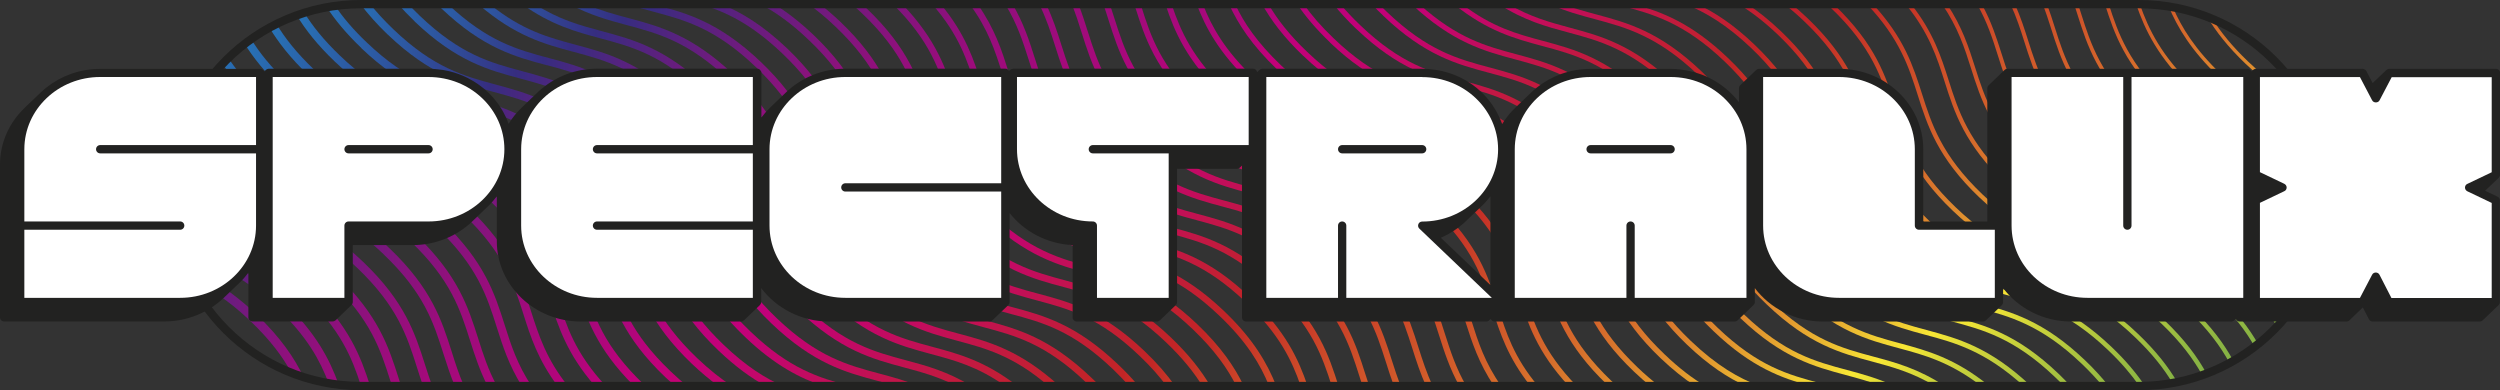 <?xml version="1.0" encoding="UTF-8"?>
<svg id="Calque_2" data-name="Calque 2" xmlns="http://www.w3.org/2000/svg" xmlns:xlink="http://www.w3.org/1999/xlink" viewBox="0 0 283.46 44.24">
  <rect x="0" y="0" width="283.46" height="44.24" fill="#333333" stroke="none"/>
  <defs>
    <style>
      .cls-1 {
        fill: url(#Dégradé_sans_nom_409);
      }

      .cls-1, .cls-2, .cls-3, .cls-4, .cls-5, .cls-6, .cls-7, .cls-8, .cls-9, .cls-10, .cls-11, .cls-12, .cls-13, .cls-14, .cls-15, .cls-16, .cls-17, .cls-18, .cls-19, .cls-20, .cls-21, .cls-22, .cls-23, .cls-24, .cls-25, .cls-26, .cls-27, .cls-28, .cls-29, .cls-30, .cls-31, .cls-32, .cls-33, .cls-34, .cls-35, .cls-36, .cls-37, .cls-38, .cls-39, .cls-40, .cls-41, .cls-42, .cls-43, .cls-44, .cls-45, .cls-46, .cls-47, .cls-48, .cls-49, .cls-50, .cls-51, .cls-52, .cls-53, .cls-54, .cls-55, .cls-56, .cls-57, .cls-58, .cls-59, .cls-60, .cls-61, .cls-62 {
        stroke-width: 0px;
      }

      .cls-2 {
        fill: url(#Dégradé_sans_nom_409-59);
      }

      .cls-3 {
        fill: url(#Dégradé_sans_nom_409-43);
      }

      .cls-4 {
        fill: url(#Dégradé_sans_nom_409-50);
      }

      .cls-5 {
        fill: url(#Dégradé_sans_nom_409-6);
      }

      .cls-6 {
        fill: url(#Dégradé_sans_nom_409-19);
      }

      .cls-7 {
        fill: url(#Dégradé_sans_nom_409-51);
      }

      .cls-8 {
        fill: url(#Dégradé_sans_nom_409-5);
      }

      .cls-9 {
        fill: url(#Dégradé_sans_nom_409-28);
      }

      .cls-10 {
        fill: url(#Dégradé_sans_nom_409-21);
      }

      .cls-11 {
        fill: url(#Dégradé_sans_nom_409-31);
      }

      .cls-12 {
        fill: url(#Dégradé_sans_nom_409-39);
      }

      .cls-13 {
        fill: url(#Dégradé_sans_nom_409-17);
      }

      .cls-14 {
        fill: url(#Dégradé_sans_nom_409-41);
      }

      .cls-15 {
        fill: url(#Dégradé_sans_nom_409-7);
      }

      .cls-16 {
        fill: url(#Dégradé_sans_nom_409-16);
      }

      .cls-17 {
        fill: url(#Dégradé_sans_nom_409-36);
      }

      .cls-18 {
        fill: none;
      }

      .cls-19 {
        fill: url(#Dégradé_sans_nom_409-18);
      }

      .cls-20 {
        fill: url(#Dégradé_sans_nom_409-42);
      }

      .cls-21 {
        fill: url(#Dégradé_sans_nom_409-57);
      }

      .cls-22 {
        fill: url(#Dégradé_sans_nom_409-44);
      }

      .cls-23 {
        fill: #222221;
      }

      .cls-24 {
        fill: url(#Dégradé_sans_nom_409-3);
      }

      .cls-25 {
        fill: url(#Dégradé_sans_nom_409-53);
      }

      .cls-26 {
        fill: url(#Dégradé_sans_nom_409-8);
      }

      .cls-27 {
        fill: url(#Dégradé_sans_nom_409-22);
      }

      .cls-28 {
        fill: url(#Dégradé_sans_nom_409-27);
      }

      .cls-29 {
        fill: url(#Dégradé_sans_nom_409-13);
      }

      .cls-30 {
        fill: url(#Dégradé_sans_nom_409-4);
      }

      .cls-31 {
        fill: url(#Dégradé_sans_nom_409-58);
      }

      .cls-32 {
        fill: url(#Dégradé_sans_nom_409-45);
      }

      .cls-33 {
        fill: url(#Dégradé_sans_nom_409-33);
      }

      .cls-34 {
        fill: url(#Dégradé_sans_nom_409-30);
      }

      .cls-35 {
        fill: url(#Dégradé_sans_nom_409-47);
      }

      .cls-36 {
        fill: url(#Dégradé_sans_nom_409-11);
      }

      .cls-37 {
        fill: url(#Dégradé_sans_nom_409-38);
      }

      .cls-38 {
        fill: url(#Dégradé_sans_nom_409-26);
      }

      .cls-39 {
        fill: url(#Dégradé_sans_nom_409-23);
      }

      .cls-40 {
        fill: url(#Dégradé_sans_nom_409-10);
      }

      .cls-41 {
        fill: url(#Dégradé_sans_nom_409-29);
      }

      .cls-42 {
        fill: url(#Dégradé_sans_nom_409-20);
      }

      .cls-43 {
        fill: url(#Dégradé_sans_nom_409-55);
      }

      .cls-44 {
        fill: url(#Dégradé_sans_nom_409-48);
      }

      .cls-45 {
        fill: url(#Dégradé_sans_nom_409-37);
      }

      .cls-46 {
        fill: url(#Dégradé_sans_nom_409-12);
      }

      .cls-47 {
        fill: url(#Dégradé_sans_nom_409-49);
      }

      .cls-48 {
        fill: url(#Dégradé_sans_nom_409-35);
      }

      .cls-49 {
        fill: url(#Dégradé_sans_nom_409-15);
      }

      .cls-50 {
        fill: url(#Dégradé_sans_nom_409-2);
      }

      .cls-51 {
        fill: url(#Dégradé_sans_nom_409-54);
      }

      .cls-52 {
        fill: url(#Dégradé_sans_nom_409-46);
      }

      .cls-53 {
        fill: url(#Dégradé_sans_nom_409-34);
      }

      .cls-54 {
        fill: url(#Dégradé_sans_nom_409-32);
      }

      .cls-55 {
        fill: url(#Dégradé_sans_nom_409-25);
      }

      .cls-56 {
        fill: #fff;
      }

      .cls-57 {
        fill: url(#Dégradé_sans_nom_409-52);
      }

      .cls-58 {
        fill: url(#Dégradé_sans_nom_409-14);
      }

      .cls-59 {
        fill: url(#Dégradé_sans_nom_409-40);
      }

      .cls-60 {
        fill: url(#Dégradé_sans_nom_409-56);
      }

      .cls-61 {
        fill: url(#Dégradé_sans_nom_409-24);
      }

      .cls-62 {
        fill: url(#Dégradé_sans_nom_409-9);
      }
    </style>
    <linearGradient id="Dégradé_sans_nom_409" data-name="Dégradé sans nom 409" x1="41.76" y1="224.02" x2="168.74" y2="224.02" gradientTransform="translate(-50.8 -187.45)" gradientUnits="userSpaceOnUse">
      <stop offset="0" stop-color="#1e9ed8"/>
      <stop offset=".2" stop-color="#362d80"/>
      <stop offset=".4" stop-color="#c2007a"/>
      <stop offset=".6" stop-color="#c22526"/>
      <stop offset=".8" stop-color="#f8e735"/>
      <stop offset="1" stop-color="#3e914d"/>
    </linearGradient>
    <linearGradient id="Dégradé_sans_nom_409-2" data-name="Dégradé sans nom 409" x1="44.78" y1="223.09" x2="171.75" y2="223.09" xlink:href="#Dégradé_sans_nom_409"/>
    <linearGradient id="Dégradé_sans_nom_409-3" data-name="Dégradé sans nom 409" x1="47.79" y1="221.88" x2="174.75" y2="221.88" xlink:href="#Dégradé_sans_nom_409"/>
    <linearGradient id="Dégradé_sans_nom_409-4" data-name="Dégradé sans nom 409" x1="50.81" y1="220.38" x2="177.76" y2="220.38" xlink:href="#Dégradé_sans_nom_409"/>
    <linearGradient id="Dégradé_sans_nom_409-5" data-name="Dégradé sans nom 409" x1="53.82" y1="218.68" x2="180.77" y2="218.68" xlink:href="#Dégradé_sans_nom_409"/>
    <linearGradient id="Dégradé_sans_nom_409-6" data-name="Dégradé sans nom 409" x1="56.84" y1="216.97" x2="183.78" y2="216.97" xlink:href="#Dégradé_sans_nom_409"/>
    <linearGradient id="Dégradé_sans_nom_409-7" data-name="Dégradé sans nom 409" x1="59.85" y1="215.36" x2="186.78" y2="215.36" xlink:href="#Dégradé_sans_nom_409"/>
    <linearGradient id="Dégradé_sans_nom_409-8" data-name="Dégradé sans nom 409" x1="62.86" y1="213.9" x2="189.79" y2="213.9" xlink:href="#Dégradé_sans_nom_409"/>
    <linearGradient id="Dégradé_sans_nom_409-9" data-name="Dégradé sans nom 409" x1="65.88" y1="212.62" x2="192.8" y2="212.62" xlink:href="#Dégradé_sans_nom_409"/>
    <linearGradient id="Dégradé_sans_nom_409-10" data-name="Dégradé sans nom 409" x1="68.89" y1="211.55" x2="195.81" y2="211.55" xlink:href="#Dégradé_sans_nom_409"/>
    <linearGradient id="Dégradé_sans_nom_409-11" data-name="Dégradé sans nom 409" x1="71.91" y1="210.69" x2="198.81" y2="210.69" xlink:href="#Dégradé_sans_nom_409"/>
    <linearGradient id="Dégradé_sans_nom_409-12" data-name="Dégradé sans nom 409" x1="74.93" y1="210.05" x2="201.82" y2="210.05" xlink:href="#Dégradé_sans_nom_409"/>
    <linearGradient id="Dégradé_sans_nom_409-13" data-name="Dégradé sans nom 409" x1="77.94" y1="209.67" x2="204.83" y2="209.67" xlink:href="#Dégradé_sans_nom_409"/>
    <linearGradient id="Dégradé_sans_nom_409-14" data-name="Dégradé sans nom 409" x1="80.95" y1="209.57" x2="207.83" y2="209.57" xlink:href="#Dégradé_sans_nom_409"/>
    <linearGradient id="Dégradé_sans_nom_409-15" data-name="Dégradé sans nom 409" x1="83.97" y1="209.57" x2="210.84" y2="209.57" xlink:href="#Dégradé_sans_nom_409"/>
    <linearGradient id="Dégradé_sans_nom_409-16" data-name="Dégradé sans nom 409" x1="86.98" y1="209.57" x2="213.85" y2="209.57" xlink:href="#Dégradé_sans_nom_409"/>
    <linearGradient id="Dégradé_sans_nom_409-17" data-name="Dégradé sans nom 409" x1="90" y1="209.57" x2="216.86" y2="209.57" xlink:href="#Dégradé_sans_nom_409"/>
    <linearGradient id="Dégradé_sans_nom_409-18" data-name="Dégradé sans nom 409" x1="93.02" y1="209.57" x2="219.86" y2="209.57" xlink:href="#Dégradé_sans_nom_409"/>
    <linearGradient id="Dégradé_sans_nom_409-19" data-name="Dégradé sans nom 409" x1="96.03" y1="209.57" x2="222.87" y2="209.57" xlink:href="#Dégradé_sans_nom_409"/>
    <linearGradient id="Dégradé_sans_nom_409-20" data-name="Dégradé sans nom 409" x1="99.04" y1="209.57" x2="225.88" y2="209.57" xlink:href="#Dégradé_sans_nom_409"/>
    <linearGradient id="Dégradé_sans_nom_409-21" data-name="Dégradé sans nom 409" x1="102.06" y1="209.57" x2="228.89" y2="209.57" xlink:href="#Dégradé_sans_nom_409"/>
    <linearGradient id="Dégradé_sans_nom_409-22" data-name="Dégradé sans nom 409" x1="105.07" y1="209.57" x2="231.89" y2="209.57" xlink:href="#Dégradé_sans_nom_409"/>
    <linearGradient id="Dégradé_sans_nom_409-23" data-name="Dégradé sans nom 409" x1="108.09" y1="209.57" x2="234.9" y2="209.57" xlink:href="#Dégradé_sans_nom_409"/>
    <linearGradient id="Dégradé_sans_nom_409-24" data-name="Dégradé sans nom 409" x1="111.1" y1="209.57" x2="237.91" y2="209.57" xlink:href="#Dégradé_sans_nom_409"/>
    <linearGradient id="Dégradé_sans_nom_409-25" data-name="Dégradé sans nom 409" x1="114.12" y1="209.57" x2="240.91" y2="209.57" xlink:href="#Dégradé_sans_nom_409"/>
    <linearGradient id="Dégradé_sans_nom_409-26" data-name="Dégradé sans nom 409" x1="117.13" y1="209.57" x2="243.92" y2="209.57" xlink:href="#Dégradé_sans_nom_409"/>
    <linearGradient id="Dégradé_sans_nom_409-27" data-name="Dégradé sans nom 409" x1="120.15" y1="209.57" x2="246.93" y2="209.57" xlink:href="#Dégradé_sans_nom_409"/>
    <linearGradient id="Dégradé_sans_nom_409-28" data-name="Dégradé sans nom 409" x1="123.16" y1="209.57" x2="249.94" y2="209.57" xlink:href="#Dégradé_sans_nom_409"/>
    <linearGradient id="Dégradé_sans_nom_409-29" data-name="Dégradé sans nom 409" x1="126.18" y1="209.57" x2="252.94" y2="209.57" xlink:href="#Dégradé_sans_nom_409"/>
    <linearGradient id="Dégradé_sans_nom_409-30" data-name="Dégradé sans nom 409" x1="129.19" y1="209.57" x2="255.95" y2="209.57" xlink:href="#Dégradé_sans_nom_409"/>
    <linearGradient id="Dégradé_sans_nom_409-31" data-name="Dégradé sans nom 409" x1="132.2" y1="209.57" x2="258.96" y2="209.57" xlink:href="#Dégradé_sans_nom_409"/>
    <linearGradient id="Dégradé_sans_nom_409-32" data-name="Dégradé sans nom 409" x1="135.22" y1="209.57" x2="261.97" y2="209.57" xlink:href="#Dégradé_sans_nom_409"/>
    <linearGradient id="Dégradé_sans_nom_409-33" data-name="Dégradé sans nom 409" x1="138.23" y1="209.57" x2="264.97" y2="209.57" xlink:href="#Dégradé_sans_nom_409"/>
    <linearGradient id="Dégradé_sans_nom_409-34" data-name="Dégradé sans nom 409" x1="141.25" y1="209.57" x2="267.98" y2="209.57" xlink:href="#Dégradé_sans_nom_409"/>
    <linearGradient id="Dégradé_sans_nom_409-35" data-name="Dégradé sans nom 409" x1="144.27" y1="209.57" x2="270.99" y2="209.57" xlink:href="#Dégradé_sans_nom_409"/>
    <linearGradient id="Dégradé_sans_nom_409-36" data-name="Dégradé sans nom 409" x1="147.28" y1="209.57" x2="274" y2="209.57" xlink:href="#Dégradé_sans_nom_409"/>
    <linearGradient id="Dégradé_sans_nom_409-37" data-name="Dégradé sans nom 409" x1="150.29" y1="209.57" x2="277" y2="209.57" xlink:href="#Dégradé_sans_nom_409"/>
    <linearGradient id="Dégradé_sans_nom_409-38" data-name="Dégradé sans nom 409" x1="153.31" y1="209.57" x2="280.01" y2="209.57" xlink:href="#Dégradé_sans_nom_409"/>
    <linearGradient id="Dégradé_sans_nom_409-39" data-name="Dégradé sans nom 409" x1="156.32" y1="209.57" x2="283.02" y2="209.57" xlink:href="#Dégradé_sans_nom_409"/>
    <linearGradient id="Dégradé_sans_nom_409-40" data-name="Dégradé sans nom 409" x1="159.34" y1="209.57" x2="286.02" y2="209.57" xlink:href="#Dégradé_sans_nom_409"/>
    <linearGradient id="Dégradé_sans_nom_409-41" data-name="Dégradé sans nom 409" x1="162.36" y1="209.57" x2="289.03" y2="209.57" xlink:href="#Dégradé_sans_nom_409"/>
    <linearGradient id="Dégradé_sans_nom_409-42" data-name="Dégradé sans nom 409" x1="165.37" y1="209.57" x2="292.04" y2="209.57" xlink:href="#Dégradé_sans_nom_409"/>
    <linearGradient id="Dégradé_sans_nom_409-43" data-name="Dégradé sans nom 409" x1="168.38" y1="209.57" x2="295.05" y2="209.57" xlink:href="#Dégradé_sans_nom_409"/>
    <linearGradient id="Dégradé_sans_nom_409-44" data-name="Dégradé sans nom 409" x1="171.4" y1="209.57" x2="298.05" y2="209.57" xlink:href="#Dégradé_sans_nom_409"/>
    <linearGradient id="Dégradé_sans_nom_409-45" data-name="Dégradé sans nom 409" x1="174.41" y1="209.57" x2="301.06" y2="209.57" xlink:href="#Dégradé_sans_nom_409"/>
    <linearGradient id="Dégradé_sans_nom_409-46" data-name="Dégradé sans nom 409" x1="177.43" y1="209.56" x2="304.07" y2="209.56" xlink:href="#Dégradé_sans_nom_409"/>
    <linearGradient id="Dégradé_sans_nom_409-47" data-name="Dégradé sans nom 409" x1="180.44" y1="209.39" x2="307.08" y2="209.39" xlink:href="#Dégradé_sans_nom_409"/>
    <linearGradient id="Dégradé_sans_nom_409-48" data-name="Dégradé sans nom 409" x1="183.46" y1="208.95" x2="310.08" y2="208.95" xlink:href="#Dégradé_sans_nom_409"/>
    <linearGradient id="Dégradé_sans_nom_409-49" data-name="Dégradé sans nom 409" x1="186.47" y1="208.26" x2="313.09" y2="208.26" xlink:href="#Dégradé_sans_nom_409"/>
    <linearGradient id="Dégradé_sans_nom_409-50" data-name="Dégradé sans nom 409" x1="189.49" y1="207.34" x2="316.1" y2="207.34" xlink:href="#Dégradé_sans_nom_409"/>
    <linearGradient id="Dégradé_sans_nom_409-51" data-name="Dégradé sans nom 409" x1="192.5" y1="206.19" x2="319.1" y2="206.19" xlink:href="#Dégradé_sans_nom_409"/>
    <linearGradient id="Dégradé_sans_nom_409-52" data-name="Dégradé sans nom 409" x1="195.52" y1="204.83" x2="322.11" y2="204.83" xlink:href="#Dégradé_sans_nom_409"/>
    <linearGradient id="Dégradé_sans_nom_409-53" data-name="Dégradé sans nom 409" x1="198.53" y1="203.28" x2="325.12" y2="203.28" xlink:href="#Dégradé_sans_nom_409"/>
    <linearGradient id="Dégradé_sans_nom_409-54" data-name="Dégradé sans nom 409" x1="201.55" y1="201.58" x2="328.12" y2="201.58" xlink:href="#Dégradé_sans_nom_409"/>
    <linearGradient id="Dégradé_sans_nom_409-55" data-name="Dégradé sans nom 409" x1="204.56" y1="199.79" x2="331.13" y2="199.79" xlink:href="#Dégradé_sans_nom_409"/>
    <linearGradient id="Dégradé_sans_nom_409-56" data-name="Dégradé sans nom 409" x1="207.57" y1="198.03" x2="334.14" y2="198.03" xlink:href="#Dégradé_sans_nom_409"/>
    <linearGradient id="Dégradé_sans_nom_409-57" data-name="Dégradé sans nom 409" x1="210.59" y1="196.5" x2="337.15" y2="196.5" xlink:href="#Dégradé_sans_nom_409"/>
    <linearGradient id="Dégradé_sans_nom_409-58" data-name="Dégradé sans nom 409" x1="213.61" y1="195.33" x2="340.16" y2="195.33" xlink:href="#Dégradé_sans_nom_409"/>
    <linearGradient id="Dégradé_sans_nom_409-59" data-name="Dégradé sans nom 409" x1="216.62" y1="194.44" x2="343.16" y2="194.44" xlink:href="#Dégradé_sans_nom_409"/>
  </defs>
  <g>
    <g>
      <path class="cls-18" d="M139.2,10.41c4.62,4.42,8.05,5.33,11.67,6.3,3.55.95,7.22,1.93,11.96,6.47,4.75,4.53,5.9,8.15,7.01,11.65.92,2.89,1.8,5.65,4.54,8.94h3.47c-3.61-3.89-4.64-7.12-5.64-10.25-1.14-3.58-2.21-6.96-6.84-11.37-4.62-4.42-8.05-5.33-11.68-6.31-3.55-.95-7.21-1.93-11.96-6.47-3.52-3.36-5.06-6.22-6.07-8.9h-2.85c1.03,3.07,2.37,6.12,6.37,9.94Z"/>
      <path class="cls-18" d="M136.19,11.92c4.62,4.41,8.05,5.33,11.67,6.3,3.55.95,7.22,1.93,11.97,6.47,4.74,4.53,5.89,8.15,7.01,11.65.77,2.44,1.52,4.78,3.38,7.43h3.32c-2.57-3.23-3.47-6.02-4.33-8.74-1.14-3.58-2.21-6.96-6.83-11.37-4.62-4.42-8.05-5.33-11.68-6.31-3.55-.95-7.21-1.93-11.96-6.47-4.19-4-5.58-7.29-6.61-10.42h-2.79s.02.05.03.08c1.13,3.58,2.21,6.96,6.83,11.37Z"/>
      <path class="cls-18" d="M133.18,13.43c4.62,4.41,8.04,5.33,11.67,6.3,3.55.95,7.22,1.93,11.97,6.47,4.75,4.53,5.9,8.15,7.01,11.65.62,1.96,1.23,3.87,2.42,5.92h3.16c-1.75-2.61-2.49-4.94-3.22-7.22-1.13-3.58-2.21-6.96-6.83-11.37-4.62-4.42-8.05-5.33-11.67-6.3-3.55-.95-7.22-1.93-11.96-6.47-4.75-4.53-5.9-8.15-7.01-11.65-.03-.1-.06-.19-.09-.29h-2.79c.18.54.35,1.07.52,1.59,1.14,3.58,2.21,6.95,6.83,11.37Z"/>
      <path class="cls-18" d="M130.17,14.94c4.62,4.41,8.04,5.33,11.67,6.3,3.55.95,7.22,1.93,11.97,6.47,4.75,4.53,5.9,8.15,7.01,11.66.47,1.47.93,2.91,1.63,4.4h3.02c-1.11-2.01-1.71-3.88-2.29-5.71-1.14-3.58-2.21-6.96-6.83-11.37-4.62-4.41-8.05-5.33-11.67-6.3-3.55-.95-7.22-1.93-11.97-6.47-4.75-4.53-5.9-8.15-7.01-11.65-.19-.6-.38-1.2-.59-1.8h-2.83c.42,1.06.75,2.09,1.07,3.11,1.13,3.58,2.21,6.95,6.83,11.36Z"/>
      <path class="cls-18" d="M142.2,8.9c4.62,4.42,8.05,5.33,11.68,6.31,3.55.95,7.21,1.93,11.96,6.47,4.74,4.53,5.89,8.15,7.01,11.65,1.06,3.32,2.06,6.48,5.91,10.45h3.62s-.09-.08-.14-.13c-4.74-4.53-5.89-8.15-7.01-11.65-1.14-3.58-2.21-6.96-6.83-11.37-4.62-4.42-8.05-5.33-11.68-6.31-3.55-.95-7.21-1.93-11.96-6.46-2.87-2.74-4.42-5.14-5.44-7.39h-2.95c1,2.58,2.48,5.23,5.83,8.43Z"/>
      <path class="cls-18" d="M254.86,6.95c2.41,2.3,4.54,3.67,6.52,4.58-2.36-4.19-6.07-7.52-10.54-9.39.95,1.5,2.22,3.09,4.02,4.81Z"/>
      <path class="cls-18" d="M151.23,4.37c4.63,4.42,8.06,5.34,11.69,6.31,3.54.95,7.21,1.93,11.95,6.46,4.74,4.53,5.89,8.14,7,11.64,1.14,3.58,2.21,6.96,6.84,11.38,1.69,1.61,3.22,2.76,4.65,3.61h4.58c-2.02-.93-4.19-2.32-6.65-4.68-4.74-4.53-5.89-8.14-7-11.64-1.14-3.58-2.21-6.96-6.84-11.38-4.63-4.42-8.06-5.34-11.69-6.31-3.54-.95-7.21-1.93-11.95-6.46-1.03-.99-1.89-1.93-2.61-2.83h-3.39c.86,1.22,1.97,2.51,3.42,3.9Z"/>
      <path class="cls-18" d="M145.21,7.39c4.62,4.42,8.05,5.33,11.68,6.31,3.55.95,7.21,1.93,11.96,6.46,4.74,4.53,5.89,8.15,7,11.65,1.14,3.58,2.21,6.96,6.84,11.38.22.21.43.4.64.59h3.79c-.6-.49-1.22-1.03-1.86-1.64-4.74-4.53-5.89-8.14-7-11.64-1.14-3.58-2.21-6.96-6.84-11.38-4.63-4.42-8.05-5.34-11.68-6.31-3.55-.95-7.21-1.93-11.96-6.46-2.23-2.13-3.66-4.06-4.67-5.87h-3.08c1,2.12,2.48,4.34,5.18,6.92Z"/>
      <path class="cls-18" d="M154.23,2.86c4.63,4.42,8.06,5.34,11.69,6.31,3.54.95,7.21,1.93,11.95,6.46,4.74,4.53,5.89,8.14,7,11.64,1.14,3.58,2.21,6.96,6.84,11.38,2.97,2.83,5.44,4.23,7.79,5.12h5.77c-3.25-.9-6.66-2.08-10.97-6.2-4.74-4.53-5.89-8.14-7-11.63-1.14-3.58-2.21-6.96-6.84-11.39-4.63-4.42-8.06-5.34-11.69-6.31-3.54-.95-7.21-1.93-11.95-6.46-.47-.45-.89-.88-1.3-1.31h-3.55c.64.77,1.39,1.56,2.26,2.39Z"/>
      <path class="cls-18" d="M148.22,5.88c4.63,4.42,8.05,5.34,11.68,6.31,3.55.95,7.21,1.93,11.96,6.46,4.74,4.53,5.89,8.15,7,11.64,1.14,3.58,2.21,6.96,6.84,11.38.85.81,1.66,1.5,2.44,2.1h4.07c-1.23-.81-2.53-1.83-3.93-3.16-4.74-4.53-5.89-8.14-7-11.64-1.14-3.58-2.21-6.96-6.84-11.38-4.63-4.42-8.06-5.34-11.69-6.31-3.54-.95-7.21-1.93-11.95-6.46-1.62-1.55-2.81-2.98-3.74-4.35h-3.24c.97,1.67,2.33,3.44,4.39,5.41Z"/>
      <path class="cls-18" d="M102.31,14.16c1.13,3.57,2.21,6.94,6.82,11.35,4.61,4.41,8.03,5.32,11.65,6.29,3.55.95,7.23,1.94,11.99,6.48,2.08,1.98,3.47,3.79,4.46,5.49h2.97c-.99-1.98-2.45-4.06-4.95-6.45-4.62-4.41-8.04-5.32-11.65-6.29-3.55-.95-7.23-1.94-11.98-6.48-4.76-4.54-5.91-8.17-7.02-11.67-1.13-3.57-2.21-6.94-6.82-11.35-.4-.38-.79-.73-1.17-1.06h-3.64c.75.58,1.52,1.25,2.33,2.02,4.76,4.54,5.91,8.17,7.02,11.67Z"/>
      <path class="cls-18" d="M105.31,12.65c1.13,3.57,2.21,6.94,6.82,11.35,4.62,4.41,8.04,5.32,11.65,6.29,3.55.95,7.23,1.94,11.98,6.48,2.7,2.58,4.24,4.87,5.27,7h2.86c-1-2.44-2.49-4.96-5.64-7.97-4.62-4.41-8.04-5.32-11.66-6.29-3.55-.95-7.23-1.94-11.98-6.48-4.75-4.54-5.9-8.16-7.02-11.67-1.09-3.45-2.14-6.71-6.36-10.89h-3.5c.18.17.36.33.55.51,4.75,4.54,5.9,8.17,7.02,11.67Z"/>
      <path class="cls-18" d="M99.3,15.67c1.13,3.57,2.21,6.94,6.82,11.35,4.61,4.4,8.03,5.32,11.65,6.29,3.56.95,7.23,1.94,11.99,6.48,1.47,1.41,2.6,2.73,3.49,3.98h3.08c-.95-1.53-2.23-3.15-4.1-4.93-4.61-4.41-8.03-5.32-11.65-6.29-3.55-.95-7.23-1.94-11.99-6.48-4.75-4.54-5.91-8.17-7.02-11.67-1.13-3.57-2.21-6.94-6.82-11.35-1.09-1.04-2.11-1.88-3.08-2.58h-3.89c1.4.86,2.89,1.98,4.51,3.53,4.76,4.54,5.91,8.17,7.02,11.68Z"/>
      <path class="cls-18" d="M127.17,16.45c4.62,4.41,8.04,5.33,11.67,6.3,3.55.95,7.22,1.93,11.97,6.47,4.75,4.54,5.9,8.16,7.01,11.66.31.97.62,1.93.99,2.89h2.89c-.66-1.45-1.1-2.83-1.53-4.19-1.13-3.58-2.21-6.95-6.83-11.37-4.62-4.41-8.04-5.33-11.67-6.3-3.55-.95-7.22-1.93-11.97-6.47-4.75-4.53-5.9-8.16-7.01-11.66-.35-1.11-.7-2.21-1.15-3.32h-2.92c.77,1.6,1.25,3.12,1.73,4.62,1.14,3.58,2.21,6.95,6.83,11.36Z"/>
      <path class="cls-18" d="M96.29,17.18c1.13,3.57,2.21,6.94,6.82,11.34s8.03,5.32,11.65,6.29c3.56.95,7.23,1.94,11.99,6.48.9.85,1.66,1.68,2.33,2.47h3.2c-.81-1.08-1.8-2.21-3.06-3.42-4.61-4.4-8.03-5.32-11.65-6.29-3.56-.95-7.23-1.94-11.99-6.48-4.76-4.54-5.91-8.17-7.02-11.67-1.13-3.57-2.21-6.94-6.82-11.34-2.04-1.94-3.84-3.21-5.53-4.1h-4.41c2.25.93,4.67,2.36,7.47,5.04,4.76,4.54,5.91,8.17,7.02,11.68Z"/>
      <path class="cls-18" d="M124.16,17.96c4.62,4.41,8.04,5.33,11.66,6.3,3.55.95,7.22,1.94,11.97,6.47,4.75,4.54,5.9,8.16,7.02,11.66.15.46.29.92.45,1.38h2.79c-.34-.91-.62-1.8-.9-2.68-1.14-3.57-2.21-6.95-6.83-11.36-4.62-4.41-8.04-5.33-11.67-6.3-3.55-.95-7.22-1.94-11.97-6.47-4.75-4.54-5.9-8.16-7.01-11.66-.51-1.61-1.02-3.19-1.83-4.83h-3.02c1.27,2.17,1.91,4.17,2.53,6.13,1.13,3.57,2.21,6.95,6.82,11.36Z"/>
      <path class="cls-18" d="M214.93,12.15c1.09,3.43,2.22,6.97,6.85,11.4,4.64,4.43,8.24,5.4,11.71,6.33,3.54.95,7.2,1.93,11.93,6.45,2.3,2.19,3.75,4.17,4.76,6.03.9-.34,1.78-.74,2.62-1.19-1-1.84-2.43-3.81-4.71-5.99-4.64-4.43-8.24-5.4-11.71-6.33-3.54-.95-7.2-1.93-11.93-6.45-4.73-4.52-5.88-8.12-6.99-11.61-1-3.14-2.04-6.39-5.77-10.32h-3.82s.05.04.07.06c4.73,4.52,5.88,8.13,6.99,11.62Z"/>
      <path class="cls-18" d="M115.14,22.49c4.62,4.41,8.04,5.33,11.66,6.29,3.55.95,7.22,1.94,11.98,6.48,3.35,3.2,4.91,5.94,5.93,8.51h2.78c-1.01-2.92-2.4-5.85-6.21-9.49-4.62-4.41-8.04-5.32-11.66-6.29-3.55-.95-7.23-1.94-11.98-6.48-4.75-4.54-5.9-8.16-7.02-11.67-.96-3.02-1.88-5.9-4.93-9.38h-3.39c3.92,4.08,4.99,7.42,6.02,10.67,1.13,3.57,2.21,6.94,6.82,11.35Z"/>
      <path class="cls-18" d="M118.15,20.98c4.62,4.41,8.04,5.33,11.66,6.3,3.55.95,7.22,1.94,11.98,6.48,4.02,3.83,5.46,7.01,6.48,10.02h2.73c-1.1-3.44-2.25-6.74-6.71-11-4.62-4.41-8.04-5.33-11.66-6.3-3.55-.95-7.22-1.94-11.98-6.48-4.75-4.54-5.9-8.16-7.02-11.66-.82-2.57-1.61-5.04-3.7-7.86h-3.27c2.83,3.41,3.76,6.32,4.66,9.15,1.14,3.57,2.21,6.95,6.82,11.35Z"/>
      <path class="cls-18" d="M242.84,12.99c4.65,4.44,8.25,5.4,11.73,6.34,2.91.78,5.91,1.59,9.52,4.38.04-.52.06-1.05.06-1.58h0c0-.48-.02-.95-.05-1.42-2.39-1.34-4.53-1.92-6.63-2.48-3.53-.95-7.19-1.93-11.91-6.44-4.59-4.39-5.8-7.91-6.88-11.31h-3.05c.12.37.24.73.35,1.1,1.09,3.43,2.22,6.99,6.87,11.42Z"/>
      <path class="cls-18" d="M205.91,16.69c1.09,3.43,2.21,6.97,6.85,11.4,4.64,4.43,8.23,5.39,11.71,6.32,3.54.95,7.2,1.93,11.94,6.46,1.06,1.01,1.93,1.98,2.67,2.91h3.42s.04,0,.06,0c-.88-1.27-2.01-2.61-3.51-4.04-4.64-4.43-8.23-5.39-11.71-6.33-3.54-.95-7.2-1.93-11.94-6.45-4.73-4.52-5.88-8.13-6.99-11.62-1.09-3.43-2.21-6.97-6.85-11.4-1.59-1.52-3.05-2.62-4.44-3.46h-4.69c1.97.93,4.09,2.31,6.48,4.59,4.73,4.52,5.88,8.13,6.99,11.62Z"/>
      <path class="cls-18" d="M233.81,17.51c4.64,4.44,8.24,5.4,11.72,6.33,3.54.95,7.19,1.93,11.92,6.45,1.33,1.27,2.37,2.46,3.21,3.6.56-.86,1.05-1.76,1.49-2.69-.58-.68-1.24-1.38-2-2.1-4.65-4.44-8.25-5.4-11.73-6.34-3.54-.95-7.19-1.93-11.92-6.44-4.72-4.51-5.87-8.12-6.98-11.6-.44-1.38-.89-2.79-1.57-4.26h-3.26c1.09,1.98,1.68,3.82,2.25,5.63,1.09,3.43,2.22,6.98,6.86,11.42Z"/>
      <path class="cls-18" d="M236.82,16c4.65,4.44,8.25,5.4,11.73,6.33,3.54.95,7.19,1.93,11.92,6.44.71.68,1.33,1.33,1.89,1.97.41-.95.76-1.93,1.04-2.95-.07-.07-.14-.14-.22-.22-4.65-4.44-8.25-5.4-11.73-6.34-3.53-.95-7.19-1.93-11.92-6.44-4.73-4.51-5.87-8.12-6.98-11.6-.29-.9-.58-1.81-.93-2.74h-3.16c.64,1.42,1.07,2.78,1.5,4.12,1.09,3.43,2.22,6.98,6.86,11.42Z"/>
      <path class="cls-18" d="M230.81,19.02c4.64,4.44,8.24,5.4,11.72,6.33,3.54.95,7.2,1.93,11.93,6.45,1.83,1.74,3.12,3.35,4.08,4.87.68-.74,1.3-1.53,1.87-2.37-.84-1.17-1.9-2.39-3.25-3.68-4.64-4.44-8.24-5.4-11.72-6.33-3.54-.95-7.19-1.93-11.92-6.45-4.73-4.51-5.87-8.12-6.98-11.61-.59-1.85-1.19-3.73-2.34-5.77h-3.39c1.71,2.57,2.45,4.89,3.17,7.14,1.09,3.43,2.22,6.98,6.86,11.41Z"/>
      <path class="cls-18" d="M202.91,18.2c1.09,3.43,2.21,6.97,6.85,11.4,4.63,4.43,8.23,5.39,11.7,6.32,3.54.95,7.2,1.93,11.94,6.46.5.48.95.94,1.37,1.4h3.62c-.67-.81-1.44-1.65-2.36-2.52-4.64-4.43-8.23-5.39-11.71-6.32-3.54-.95-7.2-1.93-11.94-6.46-4.73-4.52-5.88-8.13-6.99-11.62-1.09-3.43-2.21-6.97-6.85-11.4-2.8-2.67-5.21-4.08-7.46-4.98h-5.84c3.15.89,6.49,2.12,10.66,6.1,4.73,4.52,5.88,8.13,6.99,11.62Z"/>
      <path class="cls-18" d="M224.79,22.04c4.64,4.43,8.24,5.4,11.72,6.33,3.54.95,7.2,1.93,11.93,6.45,2.33,2.22,3.78,4.22,4.8,6.1.84-.48,1.64-1.01,2.41-1.6-.99-1.75-2.38-3.61-4.53-5.66-4.64-4.43-8.24-5.4-11.72-6.33-3.54-.95-7.2-1.93-11.93-6.45-4.73-4.51-5.87-8.12-6.98-11.61-.87-2.73-1.76-5.54-4.43-8.8h-3.68c3.55,3.86,4.58,7.06,5.57,10.17,1.09,3.43,2.22,6.98,6.86,11.41Z"/>
      <path class="cls-18" d="M208.92,15.17c1.09,3.43,2.22,6.97,6.85,11.4,4.64,4.43,8.23,5.39,11.71,6.33,3.54.95,7.2,1.93,11.94,6.45,1.64,1.57,2.84,3.02,3.77,4.4,1.07-.03,2.12-.14,3.15-.33-.97-1.62-2.3-3.34-4.27-5.21-4.64-4.43-8.23-5.39-11.71-6.33-3.54-.95-7.2-1.93-11.93-6.45-4.73-4.52-5.88-8.13-6.99-11.62-1.09-3.43-2.22-6.97-6.85-11.4-.78-.74-1.53-1.38-2.25-1.95h-4.22c1.2.8,2.46,1.79,3.82,3.08,4.73,4.52,5.88,8.13,6.99,11.62Z"/>
      <path class="cls-18" d="M211.93,13.66c1.09,3.43,2.21,6.97,6.85,11.4,4.64,4.43,8.23,5.39,11.71,6.33,3.54.95,7.2,1.93,11.93,6.45,2.07,1.98,3.46,3.79,4.46,5.48.97-.2,1.91-.47,2.83-.79-.99-1.8-2.41-3.72-4.63-5.84-4.64-4.43-8.24-5.4-11.71-6.33-3.54-.95-7.2-1.93-11.93-6.45-4.73-4.52-5.88-8.12-6.98-11.61-1.09-3.43-2.22-6.98-6.86-11.41-.16-.15-.31-.29-.46-.43h-3.97c.58.47,1.17.99,1.77,1.57,4.73,4.52,5.88,8.13,6.99,11.62Z"/>
      <path class="cls-18" d="M227.8,20.53c4.64,4.43,8.24,5.4,11.72,6.33,3.54.95,7.2,1.93,11.93,6.45,2.17,2.07,3.58,3.94,4.58,5.71.77-.61,1.49-1.28,2.17-1.99-.95-1.52-2.23-3.13-4.07-4.89-4.64-4.44-8.24-5.4-11.72-6.33-3.54-.95-7.19-1.93-11.92-6.45-4.73-4.51-5.87-8.12-6.98-11.61-.73-2.3-1.48-4.65-3.29-7.29h-3.54c2.53,3.2,3.42,5.96,4.27,8.66,1.09,3.43,2.22,6.98,6.86,11.41Z"/>
      <path class="cls-18" d="M248.85,9.97c4.65,4.44,8.25,5.41,11.73,6.34.98.26,1.97.53,3,.88-.17-.73-.38-1.45-.62-2.15-3.37-.91-6.89-2.01-11.38-6.29-3.13-2.99-4.69-5.58-5.71-8.01-1.06-.17-2.15-.26-3.26-.26,1,2.85,2.45,5.88,6.23,9.49Z"/>
      <path class="cls-18" d="M251.86,8.46c4.3,4.11,7.7,5.24,10.94,6.13-.32-.86-.69-1.69-1.11-2.49-2.14-.93-4.45-2.34-7.09-4.87-2.01-1.92-3.37-3.67-4.35-5.32-1.25-.48-2.55-.84-3.9-1.09,1,2.32,2.54,4.8,5.51,7.64Z"/>
      <path class="cls-18" d="M183.89,12.61c4.74,4.53,5.89,8.14,7,11.63,1.14,3.58,2.21,6.96,6.84,11.39,4.63,4.42,8.06,5.34,11.7,6.32,1.73.46,3.48.94,5.38,1.82h4.6c-2.59-1.55-4.88-2.17-7.12-2.77-3.54-.95-7.21-1.93-11.95-6.46-4.74-4.53-5.89-8.14-7-11.63-1.14-3.58-2.21-6.96-6.84-11.39-4.63-4.42-8.06-5.34-11.7-6.32-3.04-.81-6.17-1.66-9.98-4.74h-3.89c4.29,3.88,7.56,4.76,11.01,5.68,3.54.95,7.21,1.93,11.95,6.46Z"/>
      <path class="cls-18" d="M245.84,11.48c4.65,4.44,8.25,5.41,11.73,6.34,2.06.55,4.16,1.12,6.49,2.39-.08-.87-.2-1.72-.38-2.55-1.1-.38-2.16-.67-3.21-.95-3.53-.95-7.19-1.93-11.91-6.44-3.91-3.74-5.37-6.85-6.38-9.79h-3.08c1.06,3.31,2.27,6.75,6.73,11.01Z"/>
      <path class="cls-18" d="M157.24,1.35c4.63,4.42,8.06,5.34,11.69,6.31,3.54.95,7.21,1.93,11.95,6.46,4.74,4.53,5.89,8.14,7,11.64,1.14,3.58,2.21,6.96,6.84,11.38,4.63,4.42,8.06,5.34,11.69,6.32.38.1.76.21,1.15.31h5.76c-1.37-.53-2.7-.89-4.05-1.25-3.54-.95-7.21-1.93-11.95-6.46-4.74-4.53-5.89-8.14-7-11.63-1.14-3.58-2.21-6.96-6.84-11.39-4.63-4.42-8.06-5.34-11.69-6.31-3.49-.93-7.09-1.91-11.73-6.26h-3.71c.28.29.57.58.89.88Z"/>
      <path class="cls-18" d="M189.9,9.59c4.74,4.52,5.89,8.14,7,11.63,1.09,3.43,2.21,6.97,6.84,11.39,4.64,4.43,8.23,5.39,11.7,6.32,3.07.82,6.24,1.68,10.11,4.84h3.9c-4.37-3.98-7.81-4.91-11.15-5.81-3.54-.95-7.2-1.93-11.94-6.46-4.74-4.52-5.88-8.13-6.99-11.63-1.09-3.43-2.21-6.97-6.85-11.39s-8.22-5.39-11.7-6.32c-1.64-.44-3.32-.89-5.11-1.7h-4.72c2.52,1.48,4.76,2.08,6.96,2.67,3.54.95,7.21,1.93,11.94,6.46Z"/>
      <path class="cls-18" d="M186.89,11.1c4.74,4.52,5.88,8.14,7,11.63,1.14,3.58,2.21,6.97,6.84,11.39,4.63,4.43,8.06,5.35,11.7,6.32,2.51.67,5.09,1.37,8.06,3.33h4.14c-3.54-2.73-6.48-3.52-9.34-4.29-3.54-.95-7.21-1.93-11.95-6.46-4.74-4.52-5.88-8.13-6.99-11.63-1.09-3.42-2.21-6.97-6.85-11.39-4.63-4.42-8.22-5.39-11.7-6.32-2.47-.66-4.99-1.34-7.9-3.22h-4.18c3.44,2.63,6.26,3.39,9.21,4.18,3.54.95,7.21,1.93,11.94,6.46Z"/>
      <path class="cls-18" d="M192.91,8.08c4.73,4.52,5.88,8.13,6.99,11.63,1.09,3.43,2.21,6.97,6.85,11.39,4.63,4.43,8.23,5.39,11.7,6.32,3.51.94,7.14,1.92,11.82,6.35h3.75c-.32-.33-.65-.66-1-1-4.64-4.43-8.23-5.39-11.7-6.32-3.54-.95-7.2-1.93-11.94-6.46-4.73-4.52-5.88-8.13-6.99-11.62-1.09-3.43-2.21-6.97-6.85-11.4-4.63-4.43-8.23-5.39-11.7-6.32-.22-.06-.44-.12-.67-.18h-5.99c1.3.49,2.55.83,3.79,1.16,3.54.95,7.2,1.93,11.94,6.45Z"/>
      <path class="cls-18" d="M239.83,14.5c4.65,4.44,8.25,5.4,11.73,6.34,3.54.95,7.19,1.93,11.92,6.44.02.02.03.03.05.05.25-1.01.43-2.04.53-3.1-3.65-2.88-6.67-3.7-9.6-4.48-3.53-.95-7.19-1.93-11.91-6.44-4.72-4.51-5.87-8.12-6.98-11.6-.13-.41-.26-.81-.39-1.22h-3.08c.33.88.61,1.75.88,2.61,1.09,3.43,2.22,6.98,6.86,11.42Z"/>
      <path class="cls-18" d="M86.26,7.01c4.76,4.54,5.91,8.17,7.03,11.68,1.13,3.57,2.21,6.94,6.81,11.34s8.03,5.32,11.64,6.29c3.56.95,7.23,1.94,11.99,6.48.34.33.66.65.97.96h3.32c-.54-.61-1.14-1.24-1.83-1.9-4.61-4.4-8.03-5.32-11.65-6.29-3.56-.95-7.23-1.94-11.99-6.48-4.76-4.54-5.91-8.17-7.03-11.68-1.13-3.57-2.2-6.94-6.81-11.34-3.59-3.43-6.46-4.74-9.27-5.61h-5.44c.09.02.17.05.26.07,3.55.95,7.23,1.93,11.99,6.48Z"/>
      <path class="cls-18" d="M121.15,19.47c4.62,4.41,8.04,5.33,11.66,6.3,3.55.95,7.22,1.94,11.98,6.47,4.69,4.48,5.87,8.07,6.97,11.53h2.74c-.13-.39-.25-.78-.37-1.16-1.13-3.57-2.21-6.95-6.83-11.36-4.62-4.41-8.04-5.33-11.66-6.3-3.55-.95-7.22-1.93-11.97-6.47-4.75-4.54-5.9-8.16-7.01-11.66-.67-2.1-1.32-4.13-2.68-6.35h-3.14c1.95,2.77,2.74,5.24,3.5,7.64,1.13,3.57,2.21,6.95,6.82,11.36Z"/>
      <path class="cls-18" d="M32.56,9.35c4.6,4.39,8.01,5.3,11.62,6.27,3.56.95,7.24,1.94,12.01,6.49,4.77,4.55,5.92,8.19,7.04,11.7,1.01,3.18,1.98,6.21,5.46,9.96h3.21c-4.33-4.32-5.45-7.81-6.53-11.19-1.13-3.56-2.2-6.93-6.8-11.32-4.6-4.39-8.01-5.3-11.62-6.27-3.56-.95-7.24-1.94-12.01-6.49-2.03-1.94-3.4-3.7-4.39-5.37-.72.4-1.41.83-2.08,1.3.94,1.53,2.22,3.14,4.09,4.92Z"/>
      <path class="cls-18" d="M29.56,10.86c4.6,4.39,8,5.3,11.61,6.27,3.56.95,7.24,1.94,12.01,6.49,4.77,4.55,5.92,8.19,7.04,11.7.87,2.74,1.71,5.37,4.16,8.44h3.08c-3.17-3.64-4.16-6.7-5.1-9.68-1.13-3.56-2.2-6.93-6.8-11.32-4.6-4.39-8.01-5.3-11.62-6.27-3.56-.95-7.24-1.94-12.01-6.49-1.89-1.81-3.21-3.47-4.19-5.04-.65.5-1.27,1.04-1.86,1.61.9,1.34,2.07,2.74,3.67,4.28Z"/>
      <path class="cls-18" d="M26.55,12.37c4.6,4.39,8,5.3,11.61,6.27,3.56.95,7.25,1.94,12.02,6.5,4.77,4.55,5.93,8.19,7.04,11.71.73,2.28,1.43,4.49,3.05,6.93h2.95c-2.23-2.99-3.06-5.61-3.88-8.16-1.13-3.56-2.2-6.92-6.8-11.31-4.6-4.39-8-5.3-11.61-6.27-3.56-.95-7.24-1.94-12.01-6.49-1.59-1.52-2.77-2.93-3.69-4.28-.57.6-1.1,1.23-1.6,1.89.78,1.02,1.73,2.09,2.92,3.23Z"/>
      <path class="cls-18" d="M23.54,13.88c4.6,4.39,8,5.3,11.61,6.27,3.56.95,7.25,1.94,12.02,6.5,4.77,4.55,5.93,8.19,7.04,11.71.57,1.8,1.13,3.56,2.14,5.42h2.81c-1.48-2.37-2.17-4.53-2.84-6.65-1.13-3.56-2.2-6.92-6.8-11.31-4.6-4.39-8-5.3-11.61-6.27-3.56-.95-7.25-1.94-12.02-6.49-1.14-1.09-2.07-2.12-2.84-3.12-.46.68-.89,1.39-1.28,2.13.52.59,1.1,1.19,1.76,1.82Z"/>
      <path class="cls-18" d="M41.58,4.82c4.6,4.39,8.01,5.31,11.62,6.27,3.56.95,7.24,1.94,12,6.49,4.77,4.55,5.92,8.18,7.04,11.7,1.13,3.56,2.2,6.93,6.8,11.33,1.41,1.35,2.72,2.37,3.95,3.17h3.86c-1.66-.91-3.43-2.17-5.39-4.05-4.76-4.55-5.92-8.18-7.03-11.69-1.13-3.56-2.2-6.93-6.81-11.33-4.6-4.4-8.01-5.31-11.62-6.28-3.56-.95-7.24-1.94-12-6.49-1.28-1.22-2.29-2.37-3.11-3.47-.98,0-1.94.08-2.88.2.89,1.3,2.03,2.66,3.59,4.15Z"/>
      <path class="cls-18" d="M35.57,7.84c4.6,4.39,8.01,5.3,11.62,6.27,3.56.95,7.24,1.94,12.01,6.49,4.77,4.55,5.92,8.19,7.04,11.7,1.13,3.56,2.2,6.93,6.8,11.32.05.05.11.1.16.15h3.35c-.37-.32-.73-.65-1.11-1.01-4.77-4.55-5.92-8.19-7.04-11.7-1.13-3.56-2.2-6.93-6.8-11.32-4.6-4.39-8.01-5.31-11.62-6.27-3.56-.95-7.24-1.94-12.01-6.49-1.98-1.89-3.32-3.61-4.31-5.24-.79.28-1.55.61-2.3.98.95,1.59,2.27,3.26,4.22,5.13Z"/>
      <path class="cls-18" d="M47.6,1.8c4.6,4.4,8.02,5.31,11.63,6.28,3.56.95,7.24,1.94,12,6.48,4.76,4.55,5.92,8.18,7.03,11.69,1.13,3.56,2.2,6.93,6.81,11.33,4.45,4.25,7.79,5.25,11.28,6.19h5.26c-.71-.21-1.41-.4-2.12-.59-3.56-.96-7.24-1.94-12-6.49-4.76-4.55-5.92-8.18-7.03-11.69-1.13-3.56-2.2-6.93-6.81-11.33s-8.02-5.31-11.63-6.28c-3.56-.95-7.24-1.94-12-6.48-.16-.15-.3-.29-.44-.44h-3.29c.41.44.84.88,1.31,1.33Z"/>
      <path class="cls-18" d="M32.14,21.66c3.56.95,7.25,1.94,12.02,6.5,4.77,4.56,5.93,8.19,7.05,11.71.42,1.31.82,2.59,1.4,3.91h2.68c-.92-1.79-1.46-3.48-1.98-5.13-1.13-3.56-2.2-6.92-6.79-11.31-4.6-4.39-8-5.3-11.61-6.27-3.56-.95-7.25-1.94-12.02-6.5-.57-.54-1.08-1.07-1.56-1.59-.35.74-.65,1.51-.92,2.3.04.04.08.08.12.12,4.59,4.39,8,5.3,11.61,6.26Z"/>
      <path class="cls-18" d="M44.59,3.31c4.6,4.4,8.01,5.31,11.62,6.28,3.56.95,7.24,1.94,12,6.49,4.77,4.55,5.92,8.18,7.04,11.69,1.13,3.56,2.2,6.93,6.8,11.33,2.53,2.42,4.7,3.78,6.74,4.68h4.53c-2.63-.9-5.47-2.33-8.86-5.56-4.77-4.55-5.92-8.18-7.03-11.69-1.13-3.56-2.2-6.93-6.81-11.33s-8.02-5.31-11.63-6.28c-3.56-.95-7.24-1.94-12-6.48-.7-.67-1.32-1.32-1.88-1.96h-3.16c.72.91,1.58,1.85,2.62,2.84Z"/>
      <path class="cls-18" d="M28.43,36.43c-2.59-2.47-4.8-3.84-6.89-4.74,2.38,4.81,6.49,8.61,11.51,10.58-.98-1.8-2.38-3.7-4.62-5.84Z"/>
      <path class="cls-18" d="M34.43,42.77c.93.29,1.88.52,2.86.69-.99-2.62-2.46-5.3-5.85-8.54-4.37-4.17-7.67-5.2-11.08-6.12.17.53.37,1.06.58,1.58,2.45.92,5.09,2.37,8.19,5.33,2.73,2.61,4.28,4.91,5.31,7.07Z"/>
      <path class="cls-18" d="M32.13,34.19c3.75,3.58,5.27,6.59,6.29,9.43.83.1,1.67.15,2.53.15-1.05-3.22-2.3-6.37-6.49-10.37-4.59-4.38-8-5.3-11.6-6.26-1.03-.28-2.08-.56-3.16-.93.09.49.2.98.33,1.46.03,0,.05.01.08.02,3.57.96,7.25,1.94,12.03,6.5Z"/>
      <path class="cls-18" d="M38.15,31.17c4.77,4.56,5.93,8.2,7.05,11.71.09.3.19.59.28.88h2.49c-.25-.71-.47-1.41-.69-2.1-1.13-3.56-2.2-6.92-6.79-11.31-4.59-4.39-8-5.3-11.61-6.26-2.9-.77-5.87-1.57-9.45-4.29-.08.75-.12,1.51-.12,2.28,2.42,1.4,4.58,1.98,6.82,2.58,3.57.96,7.25,1.94,12.03,6.5Z"/>
      <path class="cls-18" d="M35.14,32.68c4.49,4.29,5.78,7.76,6.85,11.09h2.46c-.06-.2-.13-.39-.19-.59-1.13-3.56-2.2-6.92-6.79-11.3-4.59-4.38-8-5.3-11.6-6.26-2.07-.56-4.19-1.13-6.53-2.4.03.63.1,1.26.18,1.88,1.21.44,2.39.76,3.6,1.08,3.57.95,7.25,1.94,12.03,6.5Z"/>
      <path class="cls-18" d="M41.15,29.66c4.77,4.56,5.93,8.2,7.05,11.71.26.8.51,1.6.8,2.39h2.57c-.52-1.24-.9-2.44-1.28-3.62-1.13-3.56-2.2-6.92-6.79-11.31-4.6-4.39-8-5.3-11.61-6.26-3.51-.94-7.13-1.92-11.79-6.28-.22.78-.4,1.58-.53,2.4,3.6,2.87,6.51,3.65,9.55,4.47,3.56.96,7.25,1.94,12.02,6.5Z"/>
      <path class="cls-18" d="M38.58,6.33c4.6,4.39,8.01,5.31,11.62,6.27,3.56.95,7.24,1.94,12.01,6.49,4.77,4.55,5.92,8.18,7.04,11.7,1.13,3.56,2.2,6.93,6.8,11.32.65.62,1.27,1.16,1.88,1.66h3.53c-.96-.7-1.96-1.52-3.01-2.53-4.77-4.55-5.92-8.18-7.04-11.7-1.13-3.56-2.2-6.93-6.8-11.32s-8.01-5.31-11.62-6.27c-3.56-.95-7.24-1.94-12.01-6.49-1.73-1.65-2.98-3.18-3.93-4.63-.86.16-1.71.36-2.54.62.94,1.52,2.22,3.12,4.07,4.89Z"/>
      <path class="cls-18" d="M74.23,13.05c4.76,4.55,5.92,8.18,7.03,11.69,1.13,3.56,2.2,6.93,6.81,11.33,4.61,4.4,8.02,5.31,11.64,6.28,1.44.39,2.9.78,4.45,1.41h4.3c-2.08-1.07-3.99-1.58-5.96-2.11-3.56-.95-7.24-1.94-12-6.49-4.76-4.55-5.91-8.18-7.03-11.69-1.13-3.57-2.2-6.93-6.81-11.33-4.61-4.4-8.02-5.31-11.63-6.28-3.25-.87-6.61-1.78-10.8-5.4h-3.43c4.51,4.24,7.88,5.15,11.44,6.1,3.56.95,7.24,1.94,12,6.48Z"/>
      <path class="cls-18" d="M83.26,8.52c4.76,4.55,5.91,8.17,7.03,11.68,1.13,3.57,2.2,6.94,6.81,11.34,4.61,4.4,8.03,5.32,11.64,6.29,3.41.91,6.93,1.87,11.4,5.94h3.43c-.13-.13-.25-.25-.39-.38-4.61-4.4-8.03-5.32-11.64-6.29-3.56-.95-7.23-1.94-11.99-6.48-4.76-4.54-5.91-8.17-7.02-11.68-1.13-3.57-2.21-6.94-6.82-11.34-4.61-4.4-8.02-5.32-11.64-6.28-.96-.26-1.92-.52-2.92-.85h-4.72c1.66.72,3.23,1.15,4.84,1.58,3.55.95,7.23,1.94,11.99,6.48Z"/>
      <path class="cls-18" d="M77.24,11.54c4.76,4.55,5.92,8.18,7.03,11.69,1.13,3.57,2.2,6.93,6.81,11.33,4.61,4.4,8.02,5.31,11.64,6.28,2.33.63,4.72,1.27,7.43,2.92h3.81c-3.1-2.2-5.72-2.9-8.45-3.63-3.56-.95-7.24-1.94-12-6.49-4.76-4.55-5.92-8.18-7.03-11.68-1.13-3.57-2.21-6.94-6.81-11.33-4.61-4.4-8.02-5.31-11.63-6.28-2.74-.73-5.56-1.49-8.89-3.89h-3.63c3.67,2.97,6.62,3.77,9.72,4.59,3.56.95,7.23,1.94,11.99,6.48Z"/>
      <path class="cls-18" d="M80.25,10.03c4.76,4.55,5.91,8.17,7.03,11.68,1.13,3.57,2.2,6.94,6.81,11.34,4.61,4.4,8.03,5.32,11.64,6.29,2.94.79,5.97,1.6,9.62,4.43h3.57c-3.99-3.43-7.11-4.27-10.38-5.15-3.56-.95-7.23-1.94-11.99-6.49-4.76-4.54-5.91-8.17-7.03-11.68-1.13-3.57-2.2-6.94-6.81-11.34-4.61-4.4-8.02-5.31-11.64-6.28-2.05-.55-4.15-1.12-6.47-2.37h-3.97c2.76,1.78,5.16,2.42,7.65,3.09,3.56.95,7.23,1.94,11.99,6.48Z"/>
      <path class="cls-1" d="M33.05,42.28c.45.18.91.35,1.38.49-1.03-2.15-2.58-4.46-5.31-7.07-3.1-2.96-5.74-4.41-8.19-5.33.19.45.39.89.6,1.32,2.08.9,4.3,2.26,6.89,4.74,2.25,2.15,3.65,4.05,4.62,5.84Z"/>
      <path class="cls-50" d="M37.29,43.46c.37.06.75.12,1.12.16-1.02-2.83-2.54-5.84-6.29-9.43-4.78-4.56-8.46-5.55-12.03-6.5-.03,0-.05-.01-.08-.02.1.38.21.75.33,1.13,3.42.92,6.71,1.95,11.08,6.12,3.4,3.24,4.86,5.93,5.85,8.54Z"/>
      <path class="cls-24" d="M34.45,33.4c4.19,4,5.45,7.15,6.49,10.37,0,0,0,0,0,0h1.03c-1.07-3.32-2.36-6.8-6.85-11.09-4.77-4.56-8.46-5.55-12.03-6.5-1.2-.32-2.39-.64-3.6-1.08.05.37.11.74.18,1.11,1.08.37,2.13.65,3.16.93,3.6.96,7.01,1.88,11.6,6.26Z"/>
      <path class="cls-30" d="M37.47,31.88c4.59,4.39,5.66,7.75,6.79,11.3.06.2.12.39.19.59h1.03c-.1-.29-.19-.59-.28-.88-1.12-3.52-2.28-7.15-7.05-11.71-4.77-4.56-8.46-5.55-12.03-6.5-2.24-.6-4.4-1.18-6.82-2.58,0,0,0,.02,0,.03h0c0,.37,0,.73.03,1.1,2.35,1.27,4.46,1.84,6.53,2.4,3.61.96,7.01,1.88,11.6,6.26Z"/>
      <path class="cls-8" d="M40.49,30.36c4.59,4.39,5.66,7.75,6.79,11.31.22.69.44,1.39.69,2.1h1.03c-.29-.8-.54-1.59-.8-2.39-1.12-3.52-2.27-7.16-7.05-11.71-4.77-4.56-8.46-5.54-12.02-6.5-3.05-.82-5.95-1.6-9.55-4.47-.06.37-.11.74-.15,1.11,3.58,2.72,6.55,3.52,9.45,4.29,3.61.97,7.01,1.88,11.61,6.26Z"/>
      <path class="cls-5" d="M43.5,28.84c4.6,4.39,5.66,7.75,6.79,11.31.38,1.18.76,2.38,1.28,3.62h1.04c-.58-1.32-.99-2.6-1.4-3.91-1.12-3.52-2.27-7.15-7.05-11.71-4.77-4.56-8.46-5.54-12.02-6.5-3.61-.97-7.01-1.88-11.61-6.26-.04-.04-.08-.08-.12-.12-.11.34-.22.68-.31,1.02,4.66,4.37,8.28,5.35,11.79,6.28,3.61.97,7.01,1.88,11.61,6.26Z"/>
      <path class="cls-15" d="M22.89,14.57c4.77,4.56,8.45,5.54,12.02,6.5,3.61.97,7.01,1.88,11.61,6.27,4.6,4.39,5.66,7.75,6.79,11.31.53,1.66,1.07,3.34,1.98,5.13h1.06c-1.01-1.86-1.57-3.62-2.14-5.42-1.12-3.52-2.27-7.15-7.04-11.71-4.77-4.56-8.45-5.54-12.02-6.5-3.61-.97-7.01-1.88-11.61-6.27-.66-.63-1.23-1.23-1.76-1.82-.16.3-.31.6-.45.91.47.52.99,1.05,1.56,1.59Z"/>
      <path class="cls-26" d="M25.9,13.05c4.77,4.55,8.45,5.54,12.02,6.49,3.61.97,7.01,1.88,11.61,6.27,4.6,4.39,5.67,7.75,6.8,11.31.67,2.11,1.36,4.27,2.84,6.65h1.1c-1.62-2.44-2.33-4.65-3.05-6.93-1.12-3.52-2.27-7.15-7.04-11.71-4.77-4.56-8.45-5.54-12.02-6.5-3.61-.97-7.01-1.88-11.61-6.27-1.19-1.14-2.14-2.21-2.92-3.23-.19.26-.38.52-.56.79.78.99,1.7,2.03,2.84,3.12Z"/>
      <path class="cls-62" d="M28.92,11.53c4.77,4.55,8.45,5.54,12.01,6.49,3.61.97,7.02,1.88,11.61,6.27,4.6,4.39,5.67,7.75,6.8,11.31.81,2.56,1.65,5.18,3.88,8.16h1.16c-2.44-3.07-3.28-5.7-4.16-8.44-1.12-3.52-2.27-7.15-7.04-11.7-4.77-4.55-8.45-5.54-12.01-6.49-3.61-.97-7.02-1.88-11.61-6.27-1.61-1.53-2.78-2.94-3.67-4.28-.22.22-.44.44-.66.67.92,1.34,2.1,2.76,3.69,4.28Z"/>
      <path class="cls-40" d="M31.93,10.01c4.77,4.55,8.45,5.54,12.01,6.49,3.61.97,7.02,1.88,11.62,6.27,4.6,4.39,5.67,7.76,6.8,11.32.95,2.98,1.93,6.04,5.1,9.68h1.23c-3.48-3.74-4.45-6.77-5.46-9.96-1.12-3.52-2.27-7.15-7.04-11.7-4.77-4.55-8.45-5.54-12.01-6.49-3.61-.97-7.02-1.88-11.62-6.27-1.87-1.78-3.15-3.39-4.09-4.92-.25.18-.49.36-.73.54.98,1.57,2.3,3.23,4.19,5.04Z"/>
      <path class="cls-36" d="M34.94,8.5c4.77,4.55,8.45,5.54,12.01,6.49,3.61.97,7.02,1.88,11.62,6.27,4.6,4.39,5.67,7.76,6.8,11.32,1.08,3.38,2.19,6.88,6.53,11.19h1.29c-.05-.05-.11-.1-.16-.15-4.6-4.39-5.67-7.76-6.8-11.32-1.12-3.51-2.27-7.15-7.04-11.7-4.77-4.55-8.45-5.54-12.01-6.49-3.61-.97-7.02-1.88-11.62-6.27-1.95-1.86-3.26-3.54-4.22-5.13-.27.13-.54.27-.8.41,1,1.66,2.36,3.43,4.39,5.37Z"/>
      <path class="cls-46" d="M37.96,6.98c4.77,4.55,8.45,5.54,12.01,6.49,3.61.97,7.02,1.88,11.62,6.27,4.6,4.39,5.67,7.76,6.8,11.32,1.12,3.51,2.27,7.15,7.04,11.7.38.36.75.69,1.11,1.01h1.38c-.61-.49-1.23-1.04-1.88-1.66-4.6-4.4-5.67-7.76-6.8-11.32-1.12-3.51-2.27-7.14-7.04-11.7-4.77-4.55-8.45-5.54-12.01-6.49-3.61-.97-7.02-1.88-11.62-6.27-1.85-1.77-3.13-3.37-4.07-4.89-.29.09-.58.19-.86.29.99,1.63,2.34,3.36,4.31,5.24Z"/>
      <path class="cls-29" d="M40.97,5.46c4.77,4.55,8.45,5.53,12.01,6.49,3.61.97,7.02,1.88,11.62,6.27s5.67,7.76,6.8,11.32c1.12,3.51,2.27,7.14,7.04,11.7,1.06,1.01,2.06,1.83,3.01,2.53h1.54c-1.23-.8-2.53-1.82-3.95-3.17-4.6-4.4-5.67-7.76-6.8-11.33-1.12-3.51-2.27-7.14-7.04-11.7-4.76-4.55-8.45-5.54-12-6.49-3.61-.97-7.02-1.88-11.62-6.27-1.56-1.48-2.7-2.85-3.59-4.15-.32.04-.64.1-.95.15.95,1.45,2.2,2.98,3.93,4.63Z"/>
      <path class="cls-58" d="M43.99,3.94c4.76,4.55,8.44,5.53,12,6.49,3.61.97,7.02,1.88,11.62,6.28,4.6,4.4,5.67,7.76,6.81,11.33,1.12,3.51,2.27,7.14,7.03,11.69,1.96,1.87,3.73,3.14,5.39,4.05h1.95c-2.04-.9-4.21-2.26-6.74-4.68-4.6-4.4-5.67-7.76-6.8-11.33-1.12-3.51-2.27-7.14-7.04-11.69-4.76-4.55-8.44-5.53-12-6.49-3.61-.97-7.02-1.88-11.62-6.28-1.04-1-1.9-1.94-2.62-2.84h-1.02s-.05,0-.08,0c.83,1.1,1.84,2.25,3.11,3.47Z"/>
      <path class="cls-49" d="M47.01,2.43c4.76,4.55,8.44,5.53,12,6.48,3.61.97,7.02,1.88,11.63,6.28s5.67,7.76,6.81,11.33c1.12,3.51,2.27,7.14,7.03,11.69,3.38,3.23,6.22,4.66,8.86,5.56h3.02c-3.49-.94-6.83-1.93-11.28-6.19-4.61-4.4-5.68-7.77-6.81-11.33-1.12-3.51-2.27-7.14-7.03-11.69-4.76-4.55-8.44-5.53-12-6.48-3.61-.97-7.02-1.88-11.63-6.28-.48-.46-.91-.9-1.31-1.33h-1.16c.56.63,1.17,1.28,1.88,1.96Z"/>
      <path class="cls-16" d="M62.02,7.39c3.61.97,7.03,1.88,11.63,6.28s5.67,7.77,6.81,11.33c1.12,3.51,2.27,7.14,7.03,11.69,4.76,4.55,8.44,5.54,12,6.49.71.19,1.41.38,2.12.59h2.55c-1.55-.63-3.01-1.03-4.45-1.41-3.62-.97-7.03-1.88-11.64-6.28-4.61-4.4-5.67-7.77-6.81-11.33-1.12-3.51-2.27-7.14-7.03-11.69-4.76-4.55-8.44-5.53-12-6.48-3.56-.95-6.93-1.86-11.44-6.1h-1.22c.15.15.29.29.44.44,4.76,4.55,8.44,5.53,12,6.48Z"/>
      <path class="cls-13" d="M76.66,12.15c4.61,4.4,5.68,7.77,6.81,11.33,1.12,3.51,2.27,7.14,7.03,11.69,4.76,4.55,8.44,5.54,12,6.49,1.97.53,3.88,1.04,5.96,2.11h1.69c-2.71-1.65-5.1-2.3-7.43-2.92-3.62-.97-7.03-1.88-11.64-6.28-4.61-4.4-5.68-7.77-6.81-11.33-1.12-3.51-2.27-7.14-7.03-11.69-4.76-4.55-8.44-5.53-11.99-6.48-3.09-.83-6.04-1.62-9.72-4.59h-1.3c4.19,3.63,7.55,4.53,10.8,5.4,3.61.97,7.03,1.88,11.63,6.28Z"/>
      <path class="cls-19" d="M79.68,10.63c4.61,4.4,5.68,7.77,6.81,11.33,1.11,3.51,2.27,7.14,7.03,11.68,4.76,4.55,8.44,5.53,12,6.49,2.73.73,5.35,1.44,8.45,3.63h1.38c-3.65-2.83-6.67-3.64-9.62-4.43-3.62-.97-7.03-1.88-11.64-6.29-4.61-4.4-5.68-7.77-6.81-11.34-1.12-3.51-2.27-7.14-7.03-11.68-4.76-4.54-8.44-5.53-11.99-6.48-2.49-.67-4.89-1.31-7.65-3.09h-1.45c3.33,2.39,6.14,3.15,8.89,3.89,3.61.97,7.03,1.88,11.63,6.28Z"/>
      <path class="cls-6" d="M82.69,9.12c4.61,4.4,5.68,7.77,6.81,11.34,1.12,3.51,2.27,7.14,7.03,11.68,4.76,4.55,8.44,5.53,11.99,6.49,3.28.88,6.4,1.72,10.38,5.15h1.23c-4.47-4.07-7.99-5.03-11.4-5.94-3.62-.97-7.03-1.88-11.64-6.29-4.61-4.4-5.68-7.77-6.81-11.34-1.12-3.51-2.27-7.14-7.03-11.68-4.76-4.54-8.44-5.53-11.99-6.48-1.61-.43-3.18-.85-4.84-1.58h-1.84c2.32,1.25,4.42,1.82,6.47,2.37,3.62.97,7.03,1.88,11.64,6.28Z"/>
      <path class="cls-42" d="M85.7,7.6c4.61,4.4,5.68,7.77,6.82,11.34,1.11,3.51,2.27,7.14,7.02,11.68,4.76,4.55,8.44,5.53,11.99,6.48,3.62.97,7.04,1.88,11.64,6.29.13.13.26.25.39.38h1.14c-.31-.32-.62-.64-.97-.96-4.76-4.55-8.44-5.53-11.99-6.48-3.62-.97-7.04-1.88-11.64-6.29s-5.68-7.77-6.81-11.34c-1.11-3.51-2.27-7.14-7.03-11.68-4.76-4.54-8.43-5.53-11.99-6.48-.09-.02-.17-.05-.26-.07h-2.87c.99.33,1.96.59,2.92.85,3.62.97,7.03,1.88,11.64,6.28Z"/>
      <path class="cls-10" d="M95.53,17.42c1.12,3.51,2.27,7.13,7.03,11.68,4.76,4.54,8.44,5.53,11.99,6.48,3.62.97,7.04,1.88,11.65,6.29.69.66,1.28,1.29,1.83,1.9h1.05c-.66-.8-1.43-1.62-2.33-2.47-4.76-4.54-8.44-5.53-11.99-6.48-3.62-.97-7.04-1.88-11.65-6.29s-5.68-7.78-6.82-11.34c-1.12-3.51-2.27-7.13-7.02-11.68-2.8-2.67-5.22-4.11-7.47-5.04h-2.35c2.8.87,5.67,2.18,9.27,5.61,4.61,4.4,5.68,7.77,6.81,11.34Z"/>
      <path class="cls-27" d="M98.55,15.91c1.11,3.51,2.27,7.13,7.02,11.67,4.76,4.54,8.43,5.53,11.99,6.48,3.62.97,7.04,1.88,11.65,6.29,1.27,1.21,2.26,2.34,3.06,3.42h.97c-.89-1.26-2.01-2.57-3.49-3.98-4.76-4.54-8.43-5.53-11.99-6.48-3.62-.97-7.04-1.88-11.65-6.29-4.61-4.41-5.68-7.78-6.82-11.35-1.11-3.51-2.27-7.13-7.02-11.68-1.62-1.54-3.1-2.67-4.51-3.53h-1.56c1.69.89,3.49,2.15,5.53,4.1,4.61,4.4,5.68,7.78,6.82,11.34Z"/>
      <path class="cls-39" d="M101.57,14.39c1.11,3.51,2.27,7.13,7.02,11.67,4.76,4.54,8.43,5.53,11.99,6.48,3.62.97,7.04,1.88,11.65,6.29,1.87,1.79,3.15,3.4,4.1,4.93h.9c-1-1.7-2.39-3.51-4.46-5.49-4.76-4.54-8.43-5.53-11.99-6.48-3.62-.97-7.04-1.88-11.65-6.29-4.61-4.41-5.68-7.78-6.82-11.35-1.11-3.51-2.27-7.13-7.02-11.67-.81-.77-1.58-1.43-2.33-2.02h-1.29c.97.7,1.99,1.54,3.08,2.58,4.61,4.4,5.69,7.78,6.82,11.35Z"/>
      <path class="cls-61" d="M104.58,12.88c1.12,3.5,2.27,7.13,7.02,11.67,4.76,4.54,8.43,5.53,11.98,6.48,3.62.97,7.04,1.89,11.65,6.29,2.5,2.39,3.96,4.47,4.95,6.45h.85c-1.03-2.14-2.57-4.42-5.27-7-4.76-4.54-8.43-5.53-11.98-6.48-3.62-.97-7.04-1.89-11.65-6.29-4.62-4.41-5.69-7.78-6.82-11.35-1.12-3.5-2.27-7.13-7.02-11.67-.19-.18-.37-.34-.55-.51h-1.15c.38.33.77.68,1.17,1.06,4.61,4.41,5.68,7.78,6.82,11.35Z"/>
      <path class="cls-55" d="M107.6,11.36c1.11,3.5,2.27,7.13,7.02,11.67,4.76,4.54,8.43,5.53,11.98,6.48,3.62.97,7.04,1.89,11.66,6.29,3.15,3.01,4.65,5.53,5.64,7.97h.81c-1.02-2.57-2.58-5.31-5.93-8.51-4.76-4.54-8.43-5.53-11.98-6.48-3.62-.97-7.04-1.88-11.66-6.29-4.61-4.41-5.69-7.78-6.82-11.35-1.03-3.24-2.1-6.59-6.02-10.67h-1.06c4.22,4.18,5.26,7.45,6.36,10.89Z"/>
      <path class="cls-38" d="M117.63,21.51c4.75,4.54,8.43,5.53,11.98,6.48,3.62.97,7.04,1.89,11.66,6.29,3.81,3.64,5.2,6.57,6.21,9.49h.78c-1.02-3.01-2.46-6.19-6.48-10.02-4.75-4.54-8.43-5.53-11.98-6.48-3.62-.97-7.04-1.89-11.66-6.3-4.62-4.41-5.69-7.78-6.82-11.35-.9-2.83-1.83-5.74-4.66-9.15h-.97c3.05,3.48,3.97,6.36,4.93,9.38,1.11,3.5,2.26,7.13,7.02,11.67Z"/>
      <path class="cls-28" d="M120.65,19.99c4.75,4.54,8.43,5.52,11.98,6.48,3.62.97,7.04,1.89,11.66,6.3,4.46,4.26,5.61,7.56,6.71,11h.77c-1.1-3.46-2.28-7.05-6.97-11.53-4.75-4.54-8.43-5.52-11.98-6.47-3.62-.97-7.04-1.89-11.66-6.3-4.62-4.41-5.69-7.78-6.82-11.36-.76-2.41-1.55-4.87-3.5-7.64h-.9c2.09,2.82,2.88,5.29,3.7,7.86,1.11,3.5,2.26,7.13,7.02,11.66Z"/>
      <path class="cls-9" d="M123.66,18.48c4.75,4.54,8.42,5.52,11.97,6.47,3.62.97,7.04,1.89,11.66,6.3,4.62,4.41,5.69,7.79,6.83,11.36.12.39.25.77.37,1.16h.76c-.15-.46-.3-.92-.45-1.38-1.11-3.5-2.26-7.13-7.02-11.66-4.75-4.54-8.42-5.52-11.97-6.47-3.62-.97-7.04-1.89-11.66-6.3-4.62-4.41-5.69-7.79-6.82-11.36-.62-1.96-1.26-3.96-2.53-6.13h-.83c1.36,2.21,2.01,4.25,2.68,6.35,1.11,3.5,2.26,7.12,7.01,11.66Z"/>
      <path class="cls-41" d="M126.68,16.96c4.75,4.54,8.42,5.52,11.97,6.47,3.62.97,7.04,1.89,11.67,6.3,4.62,4.41,5.69,7.79,6.83,11.36.28.88.56,1.77.9,2.68h.76c-.37-.97-.68-1.92-.99-2.89-1.11-3.5-2.26-7.12-7.01-11.66-4.75-4.54-8.42-5.52-11.97-6.47-3.62-.97-7.04-1.89-11.67-6.3-4.62-4.41-5.69-7.79-6.83-11.36-.47-1.5-.96-3.01-1.73-4.62h-.78c.82,1.65,1.32,3.22,1.83,4.83,1.11,3.5,2.26,7.12,7.01,11.66Z"/>
      <path class="cls-34" d="M129.69,15.44c4.75,4.54,8.42,5.52,11.97,6.47,3.62.97,7.05,1.89,11.67,6.3,4.62,4.41,5.69,7.79,6.83,11.37.43,1.36.88,2.75,1.53,4.19h.76c-.7-1.49-1.16-2.93-1.63-4.4-1.11-3.5-2.26-7.12-7.01-11.66-4.75-4.54-8.42-5.52-11.97-6.47-3.62-.97-7.05-1.89-11.67-6.3-4.62-4.41-5.69-7.79-6.83-11.36-.32-1.02-.65-2.05-1.07-3.11h-.75c.45,1.11.8,2.2,1.15,3.32,1.11,3.5,2.26,7.12,7.01,11.66Z"/>
      <path class="cls-11" d="M132.71,13.92c4.75,4.54,8.42,5.52,11.97,6.47,3.62.97,7.05,1.89,11.67,6.3,4.62,4.41,5.69,7.79,6.83,11.37.58,1.83,1.18,3.7,2.29,5.71h.78c-1.18-2.05-1.79-3.95-2.42-5.92-1.11-3.5-2.26-7.12-7.01-11.65-4.75-4.54-8.42-5.52-11.97-6.47-3.62-.97-7.05-1.89-11.67-6.3-4.62-4.41-5.69-7.79-6.83-11.37-.17-.53-.34-1.06-.52-1.59h-.73c.21.6.4,1.2.59,1.8,1.11,3.5,2.26,7.12,7.01,11.65Z"/>
      <path class="cls-54" d="M135.72,12.41c4.75,4.53,8.42,5.52,11.96,6.47,3.63.97,7.05,1.89,11.67,6.3,4.62,4.41,5.7,7.79,6.83,11.37.73,2.28,1.48,4.62,3.22,7.22h.81c-1.86-2.65-2.61-4.99-3.38-7.43-1.11-3.5-2.26-7.12-7.01-11.65-4.75-4.54-8.42-5.52-11.97-6.47-3.62-.97-7.05-1.89-11.67-6.3-4.62-4.41-5.7-7.79-6.83-11.37,0-.03-.02-.05-.03-.08h-.71c.03.1.06.19.09.29,1.11,3.5,2.26,7.12,7.01,11.65Z"/>
      <path class="cls-33" d="M138.74,10.89c4.75,4.53,8.42,5.52,11.96,6.47,3.63.97,7.05,1.89,11.68,6.31,4.62,4.41,5.7,7.79,6.83,11.37.86,2.72,1.76,5.51,4.33,8.74h.85c-2.75-3.29-3.62-6.05-4.54-8.94-1.11-3.5-2.26-7.12-7.01-11.65-4.75-4.53-8.42-5.52-11.96-6.47-3.62-.97-7.05-1.89-11.67-6.3-4-3.82-5.34-6.87-6.37-9.94h-.7c1.03,3.13,2.42,6.42,6.61,10.42Z"/>
      <path class="cls-53" d="M141.75,9.37c4.75,4.53,8.41,5.52,11.96,6.47,3.63.97,7.05,1.89,11.68,6.31,4.62,4.42,5.7,7.8,6.84,11.37.99,3.13,2.03,6.36,5.64,10.25h.9c-3.85-3.97-4.85-7.13-5.91-10.45-1.11-3.5-2.26-7.12-7.01-11.65-4.75-4.53-8.41-5.52-11.96-6.47-3.63-.97-7.05-1.89-11.68-6.31-3.35-3.2-4.83-5.85-5.83-8.43h-.7c1.01,2.68,2.55,5.54,6.07,8.9Z"/>
      <path class="cls-48" d="M144.77,7.85c4.75,4.53,8.41,5.51,11.96,6.46,3.63.97,7.05,1.89,11.68,6.31,4.62,4.42,5.7,7.8,6.83,11.37,1.11,3.5,2.26,7.12,7.01,11.65.05.04.09.08.14.13h.95c-.21-.19-.42-.38-.64-.59-4.62-4.42-5.7-7.8-6.84-11.38-1.11-3.5-2.26-7.12-7-11.65-4.75-4.53-8.41-5.51-11.96-6.46-3.63-.97-7.05-1.89-11.68-6.31-2.7-2.58-4.19-4.8-5.18-6.92h-.7c1.03,2.25,2.58,4.65,5.44,7.39Z"/>
      <path class="cls-17" d="M147.78,6.34c4.74,4.53,8.41,5.51,11.96,6.46,3.63.97,7.05,1.89,11.68,6.31,4.63,4.42,5.7,7.8,6.84,11.38,1.11,3.5,2.26,7.12,7,11.64.64.61,1.26,1.15,1.86,1.64h1.01c-.78-.6-1.59-1.29-2.44-2.1-4.62-4.42-5.7-7.8-6.84-11.38-1.11-3.5-2.26-7.11-7-11.64-4.74-4.53-8.41-5.51-11.96-6.46-3.63-.97-7.05-1.89-11.68-6.31-2.07-1.97-3.42-3.74-4.39-5.41h-.72c1.01,1.81,2.44,3.74,4.67,5.87Z"/>
      <path class="cls-45" d="M150.8,4.82c4.74,4.53,8.41,5.51,11.95,6.46,3.63.97,7.06,1.89,11.69,6.31,4.62,4.42,5.7,7.8,6.84,11.38,1.11,3.5,2.26,7.11,7,11.64,1.4,1.33,2.7,2.35,3.93,3.16h1.16c-1.44-.85-2.97-2-4.65-3.61-4.63-4.42-5.7-7.8-6.84-11.38-1.11-3.5-2.26-7.11-7-11.64-4.74-4.53-8.41-5.51-11.95-6.46-3.63-.97-7.06-1.89-11.69-6.31-1.46-1.39-2.56-2.68-3.42-3.9h-.74c.92,1.37,2.12,2.8,3.74,4.35Z"/>
      <path class="cls-37" d="M153.81,3.3c4.74,4.53,8.41,5.51,11.95,6.46,3.63.97,7.06,1.89,11.69,6.31,4.63,4.42,5.7,7.8,6.84,11.38,1.11,3.5,2.26,7.11,7,11.64,2.46,2.35,4.64,3.75,6.65,4.68h1.56c-2.35-.89-4.82-2.29-7.79-5.12-4.63-4.42-5.7-7.8-6.84-11.38-1.11-3.5-2.26-7.11-7-11.64-4.74-4.53-8.41-5.51-11.95-6.46-3.63-.97-7.06-1.89-11.69-6.31-.87-.83-1.61-1.63-2.26-2.39h-.78c.73.91,1.58,1.85,2.61,2.83Z"/>
      <path class="cls-12" d="M156.83,1.78c4.74,4.53,8.4,5.51,11.95,6.46,3.63.97,7.06,1.89,11.69,6.31,4.63,4.42,5.7,7.8,6.84,11.39,1.11,3.49,2.26,7.11,7,11.63,4.31,4.11,7.72,5.3,10.97,6.2h2.29c-.38-.11-.77-.21-1.15-.31-3.63-.97-7.06-1.89-11.69-6.32-4.63-4.42-5.7-7.8-6.84-11.38-1.11-3.5-2.26-7.11-7-11.64-4.74-4.53-8.4-5.51-11.95-6.46-3.63-.97-7.06-1.89-11.69-6.31-.31-.3-.61-.59-.89-.88h-.82c.4.43.83.87,1.3,1.31Z"/>
      <path class="cls-59" d="M183.48,13.04c4.63,4.42,5.7,7.8,6.84,11.39,1.11,3.49,2.26,7.11,7,11.63,4.74,4.53,8.41,5.51,11.95,6.46,1.35.36,2.68.72,4.05,1.25h1.48c-1.89-.88-3.65-1.36-5.38-1.82-3.63-.97-7.06-1.89-11.7-6.32-4.63-4.42-5.71-7.8-6.84-11.39-1.11-3.5-2.26-7.11-7-11.63-4.74-4.53-8.4-5.51-11.95-6.46-3.45-.92-6.72-1.81-11.01-5.68h-.87c4.63,4.35,8.24,5.32,11.73,6.26,3.63.97,7.06,1.89,11.69,6.31Z"/>
      <path class="cls-14" d="M186.5,11.52c4.63,4.42,5.71,7.81,6.84,11.39,1.11,3.49,2.26,7.11,7,11.63,4.74,4.53,8.4,5.51,11.95,6.46,2.24.6,4.53,1.22,7.12,2.77h1.09c-2.97-1.96-5.55-2.66-8.06-3.33-3.63-.97-7.06-1.89-11.7-6.32-4.63-4.42-5.71-7.81-6.84-11.39-1.11-3.49-2.26-7.11-7-11.63-4.74-4.53-8.4-5.51-11.94-6.46-2.95-.79-5.77-1.55-9.21-4.18h-.92c3.82,3.08,6.95,3.92,9.98,4.74,3.63.97,7.06,1.89,11.7,6.32Z"/>
      <path class="cls-20" d="M189.51,10c4.63,4.42,5.76,7.97,6.85,11.39,1.11,3.49,2.26,7.11,6.99,11.63,4.74,4.53,8.4,5.51,11.95,6.46,2.86.77,5.8,1.56,9.34,4.29h.92c-3.88-3.16-7.04-4.01-10.11-4.84-3.47-.93-7.06-1.89-11.7-6.32-4.63-4.42-5.76-7.96-6.84-11.39-1.11-3.49-2.26-7.11-7-11.63-4.74-4.53-8.4-5.51-11.94-6.46-2.19-.59-4.43-1.19-6.96-2.67h-1.09c2.9,1.88,5.43,2.56,7.9,3.22,3.47.93,7.06,1.89,11.7,6.32Z"/>
      <path class="cls-3" d="M192.52,8.48c4.63,4.42,5.76,7.97,6.85,11.39,1.11,3.49,2.26,7.11,6.99,11.63,4.74,4.53,8.4,5.51,11.94,6.46,3.33.89,6.78,1.83,11.15,5.81h.82c-4.68-4.43-8.31-5.4-11.82-6.35-3.47-.93-7.07-1.89-11.7-6.32-4.63-4.42-5.76-7.97-6.85-11.39-1.11-3.49-2.26-7.1-6.99-11.63-4.74-4.52-8.4-5.5-11.94-6.45-1.23-.33-2.48-.67-3.79-1.16h-1.46c1.79.81,3.46,1.26,5.11,1.7,3.47.93,7.06,1.89,11.7,6.32Z"/>
      <path class="cls-22" d="M195.54,6.97c4.63,4.42,5.76,7.97,6.85,11.4,1.11,3.49,2.26,7.1,6.99,11.62,4.74,4.53,8.4,5.51,11.94,6.46,3.47.93,7.07,1.89,11.7,6.32.36.34.69.67,1,1h.75c-.42-.46-.87-.92-1.37-1.4-4.74-4.53-8.4-5.51-11.94-6.46-3.47-.93-7.07-1.89-11.7-6.32-4.63-4.43-5.76-7.97-6.85-11.4-1.11-3.49-2.26-7.1-6.99-11.62-4.17-3.98-7.51-5.22-10.66-6.1h-2.09c.22.06.44.12.67.18,3.47.93,7.07,1.89,11.7,6.32Z"/>
      <path class="cls-32" d="M205.4,16.85c1.11,3.49,2.26,7.1,6.99,11.62,4.74,4.52,8.4,5.51,11.94,6.46,3.48.93,7.07,1.89,11.71,6.32.91.87,1.69,1.71,2.36,2.52h.69c-.74-.93-1.61-1.9-2.67-2.91-4.74-4.52-8.4-5.51-11.94-6.46-3.48-.93-7.07-1.89-11.71-6.32-4.63-4.43-5.76-7.97-6.85-11.4-1.11-3.49-2.26-7.1-6.99-11.62-2.39-2.29-4.51-3.66-6.48-4.59h-1.35c2.24.9,4.66,2.31,7.46,4.98,4.64,4.43,5.76,7.97,6.85,11.4Z"/>
      <path class="cls-52" d="M208.42,15.33c1.11,3.49,2.26,7.1,6.99,11.62,4.74,4.52,8.4,5.5,11.94,6.45,3.48.93,7.07,1.9,11.71,6.33,1.5,1.43,2.62,2.77,3.51,4.04.21,0,.42,0,.63-.02-.93-1.38-2.13-2.84-3.77-4.4-4.74-4.52-8.4-5.5-11.94-6.45-3.48-.93-7.07-1.9-11.71-6.33-4.64-4.43-5.76-7.97-6.85-11.4-1.11-3.49-2.26-7.1-6.99-11.62-1.35-1.29-2.62-2.29-3.82-3.08h-.98c1.38.84,2.85,1.95,4.44,3.46,4.63,4.43,5.76,7.97,6.85,11.4Z"/>
      <path class="cls-35" d="M211.43,13.82c1.11,3.49,2.26,7.1,6.99,11.62,4.73,4.52,8.39,5.5,11.93,6.45,3.48.93,7.07,1.89,11.71,6.33,1.97,1.88,3.3,3.59,4.27,5.21.18-.03.36-.06.54-.1-1-1.7-2.38-3.5-4.46-5.48-4.73-4.52-8.39-5.5-11.93-6.45-3.48-.93-7.07-1.89-11.71-6.33-4.64-4.43-5.76-7.97-6.85-11.4-1.11-3.49-2.26-7.1-6.99-11.62-.61-.58-1.2-1.1-1.77-1.57h-.83c.72.56,1.47,1.2,2.25,1.95,4.64,4.43,5.76,7.97,6.85,11.4Z"/>
      <path class="cls-44" d="M214.45,12.3c1.11,3.49,2.25,7.1,6.98,11.61,4.73,4.52,8.39,5.5,11.93,6.45,3.48.93,7.07,1.9,11.71,6.33,2.22,2.12,3.63,4.04,4.63,5.84.16-.06.32-.12.48-.18-1.01-1.86-2.46-3.83-4.76-6.03-4.73-4.52-8.39-5.5-11.93-6.45-3.48-.93-7.07-1.9-11.71-6.33-4.64-4.43-5.76-7.97-6.85-11.4-1.11-3.49-2.26-7.1-6.99-11.62-.02-.02-.05-.04-.07-.06h-.74c.15.14.31.28.46.43,4.64,4.43,5.77,7.98,6.86,11.41Z"/>
      <path class="cls-47" d="M224.45,22.4c4.73,4.52,8.39,5.5,11.93,6.45,3.48.93,7.07,1.9,11.71,6.33,2.28,2.18,3.71,4.14,4.71,5.99.14-.08.29-.16.43-.25-1.02-1.88-2.47-3.88-4.8-6.1-4.73-4.52-8.39-5.5-11.93-6.45-3.48-.93-7.07-1.9-11.72-6.33-4.64-4.43-5.77-7.98-6.86-11.41-.99-3.11-2.01-6.31-5.57-10.17h-.68c3.73,3.93,4.77,7.17,5.77,10.32,1.11,3.49,2.26,7.1,6.99,11.61Z"/>
      <path class="cls-4" d="M227.47,20.88c4.73,4.52,8.39,5.5,11.93,6.45,3.48.93,7.08,1.9,11.72,6.33,2.15,2.05,3.54,3.91,4.53,5.66.13-.1.26-.2.39-.3-1-1.76-2.41-3.64-4.58-5.71-4.73-4.52-8.39-5.5-11.93-6.45-3.48-.93-7.08-1.9-11.72-6.33-4.64-4.43-5.77-7.98-6.86-11.41-.86-2.69-1.74-5.46-4.27-8.66h-.62c2.67,3.27,3.57,6.07,4.43,8.8,1.11,3.49,2.25,7.1,6.98,11.61Z"/>
      <path class="cls-7" d="M230.48,19.36c4.73,4.52,8.39,5.5,11.92,6.45,3.48.93,7.08,1.9,11.72,6.33,1.83,1.75,3.11,3.36,4.07,4.89.11-.12.23-.23.34-.35-.96-1.52-2.25-3.13-4.08-4.87-4.73-4.52-8.39-5.5-11.93-6.45-3.48-.93-7.08-1.9-11.72-6.33-4.64-4.43-5.77-7.98-6.86-11.41-.72-2.26-1.46-4.57-3.17-7.14h-.57c1.81,2.63,2.56,4.99,3.29,7.29,1.11,3.49,2.25,7.09,6.98,11.61Z"/>
      <path class="cls-57" d="M233.5,17.85c4.73,4.52,8.38,5.5,11.92,6.45,3.48.93,7.08,1.9,11.72,6.33,1.36,1.3,2.41,2.52,3.25,3.68.09-.14.18-.27.27-.41-.84-1.14-1.88-2.34-3.21-3.6-4.73-4.52-8.38-5.5-11.92-6.45-3.48-.93-7.08-1.9-11.72-6.33-4.64-4.43-5.77-7.98-6.86-11.42-.58-1.81-1.16-3.65-2.25-5.63h-.53c1.15,2.04,1.76,3.92,2.34,5.77,1.11,3.49,2.25,7.09,6.98,11.61Z"/>
      <path class="cls-25" d="M236.51,16.33c4.73,4.52,8.38,5.5,11.92,6.44,3.48.93,7.08,1.9,11.73,6.34.76.72,1.41,1.42,2,2.1.07-.15.14-.3.2-.45-.56-.64-1.18-1.29-1.89-1.97-4.73-4.52-8.38-5.5-11.92-6.44-3.48-.93-7.08-1.9-11.73-6.33-4.64-4.43-5.77-7.98-6.86-11.42-.43-1.34-.86-2.7-1.5-4.12h-.5c.68,1.47,1.13,2.87,1.57,4.26,1.11,3.49,2.25,7.09,6.98,11.6Z"/>
      <path class="cls-51" d="M239.53,14.81c4.73,4.52,8.38,5.5,11.92,6.44,3.48.93,7.08,1.9,11.73,6.34.08.07.14.14.22.22.04-.16.09-.32.13-.49-.02-.02-.03-.03-.05-.05-4.73-4.52-8.38-5.5-11.92-6.44-3.48-.93-7.08-1.9-11.73-6.34-4.64-4.43-5.77-7.99-6.86-11.42-.27-.86-.55-1.72-.88-2.61h-.47c.35.93.64,1.84.93,2.74,1.11,3.49,2.25,7.09,6.98,11.6Z"/>
      <path class="cls-43" d="M242.54,13.29c4.73,4.51,8.38,5.49,11.91,6.44,2.93.79,5.95,1.6,9.6,4.48.02-.17.03-.34.04-.51-3.61-2.79-6.61-3.6-9.52-4.38-3.48-.93-7.08-1.9-11.73-6.34-4.65-4.44-5.78-7.99-6.87-11.42-.12-.36-.23-.73-.35-1.1h-.45c.14.41.27.82.39,1.22,1.11,3.49,2.25,7.09,6.98,11.6Z"/>
      <path class="cls-60" d="M245.55,11.78c4.73,4.51,8.38,5.49,11.91,6.44,2.1.56,4.24,1.14,6.63,2.48-.01-.17-.02-.33-.04-.5-2.33-1.27-4.43-1.83-6.49-2.39-3.48-.93-7.08-1.9-11.73-6.34-4.46-4.26-5.68-7.7-6.73-11.01h-.44c1.08,3.4,2.29,6.92,6.88,11.31Z"/>
      <path class="cls-21" d="M248.57,10.26c4.72,4.51,8.38,5.49,11.91,6.44,1.05.28,2.11.57,3.21.95-.03-.16-.07-.31-.11-.47-1.02-.34-2.01-.61-3-.88-3.48-.93-7.08-1.9-11.73-6.34-3.79-3.61-5.24-6.64-6.23-9.49-.04,0-.08,0-.11,0h-.31c1.01,2.94,2.47,6.05,6.38,9.79Z"/>
      <path class="cls-31" d="M251.59,8.74c4.49,4.29,8.01,5.38,11.38,6.29-.05-.15-.1-.3-.16-.45-3.24-.89-6.64-2.02-10.94-6.13-2.98-2.84-4.51-5.32-5.51-7.64-.16-.03-.31-.06-.47-.08,1.02,2.42,2.57,5.02,5.71,8.01Z"/>
      <path class="cls-2" d="M254.6,7.22c2.64,2.52,4.95,3.94,7.09,4.87-.1-.19-.2-.38-.3-.56-1.98-.91-4.11-2.28-6.52-4.58-1.8-1.72-3.07-3.31-4.02-4.81-.2-.08-.4-.16-.6-.24.99,1.65,2.34,3.4,4.35,5.32Z"/>
    </g>
    <path class="cls-23" d="M242.5,44.24H40.95c-12.2,0-22.12-9.92-22.12-22.12S28.76,0,40.95,0h201.55c12.2,0,22.12,9.92,22.12,22.12s-9.92,22.12-22.12,22.12ZM40.95.94c-11.68,0-21.18,9.5-21.18,21.18s9.5,21.18,21.18,21.18h201.55c11.68,0,21.18-9.5,21.18-21.18S254.18.94,242.5.94H40.95Z"/>
  </g>
  <path class="cls-23" d="M283.36,20.08s.02-.02.03-.03c.05-.07.08-.15.08-.23v-11.55c0-.13-.05-.24-.14-.33-.09-.09-.2-.14-.34-.14h-12.09c-.05,0-.1.02-.15.04-.02,0-.04,0-.05.02-.03.02-.06.04-.09.06-.02.02-.05.03-.07.05l-1.52,1.45-.71-1.36c-.04-.07-.1-.13-.17-.17-.08-.05-.17-.09-.26-.09h-12.09c-.13,0-.25.06-.34.14,0,0,0,0,0,0,0,.01-.07.07-.17.16,0,0,0,0-.01-.01-.03-.08-.09-.14-.15-.19,0,0-.01,0-.02-.01-.08-.05-.16-.09-.27-.09h-27.21c-.13,0-.25.05-.33.14,0,0-.01,0-.02.01,0,.01-1.79,1.71-1.79,1.72-.09.08-.15.2-.15.33v15.12h-7.26v-8.19c0-2.52-1.07-4.8-2.8-6.45-1.73-1.65-4.11-2.68-6.74-2.68h-9.07c-.13,0-.25.06-.34.14,0,0,0,0,0,0,0,.01-1.79,1.71-1.8,1.72-.09.08-.15.2-.15.33v1.6s-.04-.05-.06-.07c-.18-.24-.38-.47-.59-.69-.03-.04-.07-.07-.1-.1-.23-.24-.47-.46-.72-.67,0,0-.02-.02-.03-.02-.83-.69-1.79-1.24-2.83-1.62-.01,0-.02,0-.04-.01-.33-.12-.68-.22-1.03-.31-.02,0-.04,0-.06-.01-.73-.17-1.5-.28-2.28-.28h-9.07c-2.31,0-4.43.79-6.08,2.1-.24.19-.47.38-.68.59,0,.01-1.79,1.71-1.79,1.72-.58.55-1.08,1.17-1.49,1.85-.17-.49-.39-.96-.64-1.41-.05-.08-.09-.16-.14-.24-.09-.15-.18-.3-.28-.44-.07-.1-.13-.19-.2-.29-.09-.12-.18-.24-.28-.36-.08-.1-.16-.2-.24-.29-.1-.11-.2-.21-.3-.32-.17-.18-.36-.35-.55-.52-.08-.07-.17-.15-.25-.22-.13-.1-.26-.2-.39-.3-.08-.06-.16-.12-.25-.18-.14-.1-.29-.19-.43-.28-.07-.04-.15-.09-.22-.13-.16-.09-.33-.19-.5-.27-.01,0-.02,0-.03-.01-.63-.31-1.29-.55-1.99-.72-.04,0-.08-.02-.12-.03-.22-.05-.44-.09-.66-.13-.03,0-.06,0-.09-.01-.49-.07-.98-.12-1.49-.12h-18.14c-.13,0-.25.06-.34.14,0,0,0,0,0,0,0,.01-.11.1-.25.25,0-.03-.02-.06-.03-.09,0-.01,0-.02-.01-.04-.01-.03-.03-.05-.05-.08-.02-.03-.04-.05-.06-.07,0,0,0,0,0,0-.08-.07-.19-.12-.31-.12h-27.21s-.07.02-.11.03c-.03,0-.07.01-.1.03-.03.01-.05.03-.08.05-.02.01-.04.02-.06.04,0,0-.04.04-.1.1,0,0,0,0,0,0,0,0,0,0,0,0-.01-.02-.04-.04-.06-.06-.09-.11-.2-.19-.35-.19h-18.14c-2.64,0-5.03,1.03-6.76,2.7-.05.05-1.78,1.7-1.79,1.71-.36.35-.69.73-.99,1.13v-5.07c0-.13-.06-.24-.15-.33-.08-.09-.2-.14-.33-.14h-18.14c-2.37,0-4.54.84-6.21,2.21-.19.15-.38.31-.55.48,0,.01-1.79,1.71-1.79,1.72-.58.55-1.08,1.17-1.49,1.85-.17-.49-.39-.96-.64-1.41-.04-.08-.09-.15-.14-.23-.09-.15-.19-.3-.28-.45-.06-.09-.13-.19-.2-.28-.09-.12-.19-.25-.29-.36-.08-.09-.15-.19-.23-.28-.1-.12-.21-.23-.32-.34-.17-.17-.34-.34-.52-.49-.09-.08-.18-.16-.27-.23-.12-.1-.25-.2-.38-.29-.08-.06-.17-.12-.25-.18-.14-.1-.28-.19-.43-.28-.08-.05-.15-.09-.23-.13-.16-.09-.32-.18-.49-.27-.01,0-.03-.01-.04-.02-.62-.31-1.29-.55-1.98-.72-.04-.01-.08-.02-.12-.03-.22-.05-.44-.09-.66-.13-.03,0-.06,0-.1-.01-.49-.07-.98-.12-1.49-.12h-18.14c-.13,0-.25.06-.34.15,0,0,0,0,0,0,0,.01-.07.07-.17.16,0,0,0,0-.01-.01-.03-.08-.08-.14-.15-.19,0,0-.01,0-.02-.01-.08-.05-.16-.09-.26-.09H11.36c-2.31,0-4.43.79-6.08,2.1-.24.19-.46.38-.68.59,0,.01-1.19,1.14-1.78,1.7,0,0-.01,0-.01.02-1.74,1.65-2.81,3.93-2.81,6.45v17.32c0,.26.21.46.48.46h18.13c2.64,0,5.03-1.03,6.76-2.68.01,0,1.79-1.71,1.8-1.72,0,0,0,0,.01-.01.36-.34.68-.72.98-1.12v5.07c0,.26.22.46.48.46h9.07c.14,0,.26-.06.35-.14,0,0,1.7-1.63,1.78-1.71.03-.03.05-.06.07-.09.05-.07.09-.16.09-.25v-6.47h6.78c2.64,0,5.03-1.03,6.76-2.68,0,0,1.63-1.56,1.76-1.69.17-.16.33-.33.48-.5.02-.02.05-.05.07-.07.13-.15.25-.3.37-.45.03-.04.07-.09.11-.13v5.07c0,5.03,4.28,9.12,9.54,9.12h18.14c.14,0,.26-.06.35-.14,0,0,1.67-1.59,1.77-1.7.03-.02.05-.05.07-.08.06-.08.11-.17.11-.27v-1.6c1.73,2.29,4.55,3.79,7.73,3.79h18.14c.13,0,.26-.06.34-.14,0,0,1.74-1.66,1.79-1.71.01-.01.02-.03.03-.04.07-.08.13-.18.13-.3v-10.12c1.65,2.1,4.23,3.5,7.15,3.64v8.21c0,.26.22.46.48.46h9.07c.14,0,.26-.06.35-.14,0,0,1.72-1.64,1.78-1.71.02-.02.04-.05.06-.07.06-.08.1-.17.1-.27v-15.13h6.78c.13,0,.26-.06.34-.14.01-.01.1-.1.24-.23v17.23c0,.26.22.46.48.46h27.21c.14,0,.28-.06.37-.17,0,0,.06-.06.14-.13.07.17.24.3.45.3h27.2c.14,0,.26-.06.35-.14,0,0,1.67-1.59,1.77-1.7.03-.02.05-.05.07-.08.06-.08.11-.16.11-.27v-1.6c1.74,2.29,4.55,3.79,7.73,3.79h18.14c.13,0,.26-.06.34-.14,0,0,1.74-1.66,1.79-1.71.01-.01.02-.03.03-.04.07-.08.12-.18.12-.3v-1.6c1.74,2.29,4.55,3.79,7.74,3.79h18.13c.14,0,.26-.06.35-.14l.16-.16c.07.17.24.3.45.3h12.09c.14,0,.27-.06.36-.15,0-.01,1.51-1.45,1.51-1.45l.69,1.34c.08.16.25.26.43.26h12.13c.13,0,.26-.06.34-.14,0,0,1.71-1.63,1.79-1.71.02-.02.04-.05.06-.07.06-.08.1-.17.1-.27v-11.55c0-.17-.1-.33-.26-.41h-.01s0,0,0-.01l-1.41-.67s1.52-1.45,1.53-1.45c.02-.02.04-.05.06-.07ZM168.99,22.26v10.06l-3.06-2.92-2.56-2.44c.96-.42,1.83-.97,2.59-1.65,0,0,1.79-1.71,1.8-1.72.02-.01.03-.03.05-.05.2-.18.39-.36.57-.56.09-.1.17-.2.26-.3.1-.12.2-.23.3-.36.02-.02.04-.05.06-.07Z"/>
  <g>
    <path class="cls-56" d="M268.96,11.37l-1.38-2.63h-11.34v10.78l2.76,1.32c.16.08.27.24.27.42s-.1.35-.27.42l-2.76,1.32v10.78h11.34l1.38-2.63c.08-.16.24-.25.42-.25h0c.18,0,.34.1.42.26l1.35,2.63h11.37v-10.78l-2.76-1.32c-.16-.08-.27-.24-.27-.42s.1-.35.27-.42l2.76-1.32v-10.78h-11.34l-1.38,2.63c-.16.31-.67.31-.83,0Z"/>
    <path class="cls-56" d="M236.68,33.77h17.67V8.73h-12.67v16.85c0,.26-.21.47-.47.47s-.47-.21-.47-.47V8.73h-12.66v16.85c0,4.52,3.86,8.19,8.6,8.19Z"/>
    <path class="cls-56" d="M217.11,25.58v-8.66c0-4.52-3.86-8.19-8.6-8.19h-8.6v16.85c0,4.52,3.86,8.19,8.6,8.19h17.67v-7.72h-8.6c-.26,0-.47-.21-.47-.47Z"/>
    <path class="cls-56" d="M189.42,8.73h-9.07c-4.74,0-8.6,3.67-8.6,8.19v16.85h12.66v-8.19c0-.26.21-.47.47-.47s.47.21.47.47v8.19h12.67v-16.85c0-4.52-3.86-8.19-8.6-8.19ZM189.42,17.39h-9.07c-.26,0-.47-.21-.47-.47s.21-.47.47-.47h9.07c.26,0,.47.21.47.47s-.21.47-.47.47Z"/>
    <path class="cls-56" d="M161.25,8.73h-17.67v25.04h8.13v-8.19c0-.26.21-.47.47-.47s.47.21.47.47v8.19h16.5l-8.22-7.85c-.14-.13-.18-.34-.11-.51.07-.18.24-.29.44-.29,4.74,0,8.6-3.67,8.6-8.19s-3.86-8.19-8.6-8.19ZM161.25,17.39h-9.07c-.26,0-.47-.21-.47-.47s.21-.47.47-.47h9.07c.26,0,.47.21.47.47s-.21.47-.47.47Z"/>
    <path class="cls-56" d="M123.91,25.11c.26,0,.47.21.47.47v8.19h8.13v-16.38h-8.6c-.26,0-.47-.21-.47-.47s.21-.47.47-.47h17.67v-7.72h-26.27v8.19c0,4.52,3.86,8.19,8.6,8.19Z"/>
    <path class="cls-56" d="M87.25,16.92v8.66c0,4.52,3.86,8.19,8.6,8.19h17.67v-12.05h-17.67c-.26,0-.47-.21-.47-.47s.21-.47.47-.47h17.67v-12.05h-17.67c-4.74,0-8.6,3.67-8.6,8.19Z"/>
    <path class="cls-56" d="M59.09,16.92v8.66c0,4.52,3.86,8.19,8.6,8.19h17.67v-7.72h-17.67c-.26,0-.47-.21-.47-.47s.21-.47.47-.47h17.67v-7.72h-17.67c-.26,0-.47-.21-.47-.47s.21-.47.47-.47h17.67v-7.72h-17.67c-4.74,0-8.6,3.67-8.6,8.19Z"/>
    <path class="cls-56" d="M48.59,8.73h-17.67v25.04h8.13v-8.19c0-.26.21-.47.47-.47h9.07c4.74,0,8.6-3.67,8.6-8.19s-3.86-8.19-8.6-8.19ZM48.59,17.39h-9.07c-.26,0-.47-.21-.47-.47s.21-.47.47-.47h9.07c.26,0,.47.21.47.47s-.21.47-.47.47Z"/>
    <path class="cls-56" d="M2.76,16.92v8.19s17.67,0,17.67,0c.26,0,.47.21.47.47s-.21.47-.47.47H2.76v7.72h17.67c4.74,0,8.6-3.67,8.6-8.19v-8.19H11.36c-.26,0-.47-.21-.47-.47s.21-.47.47-.47h17.67v-7.72H11.36c-4.74,0-8.6,3.67-8.6,8.19Z"/>
  </g>
</svg>